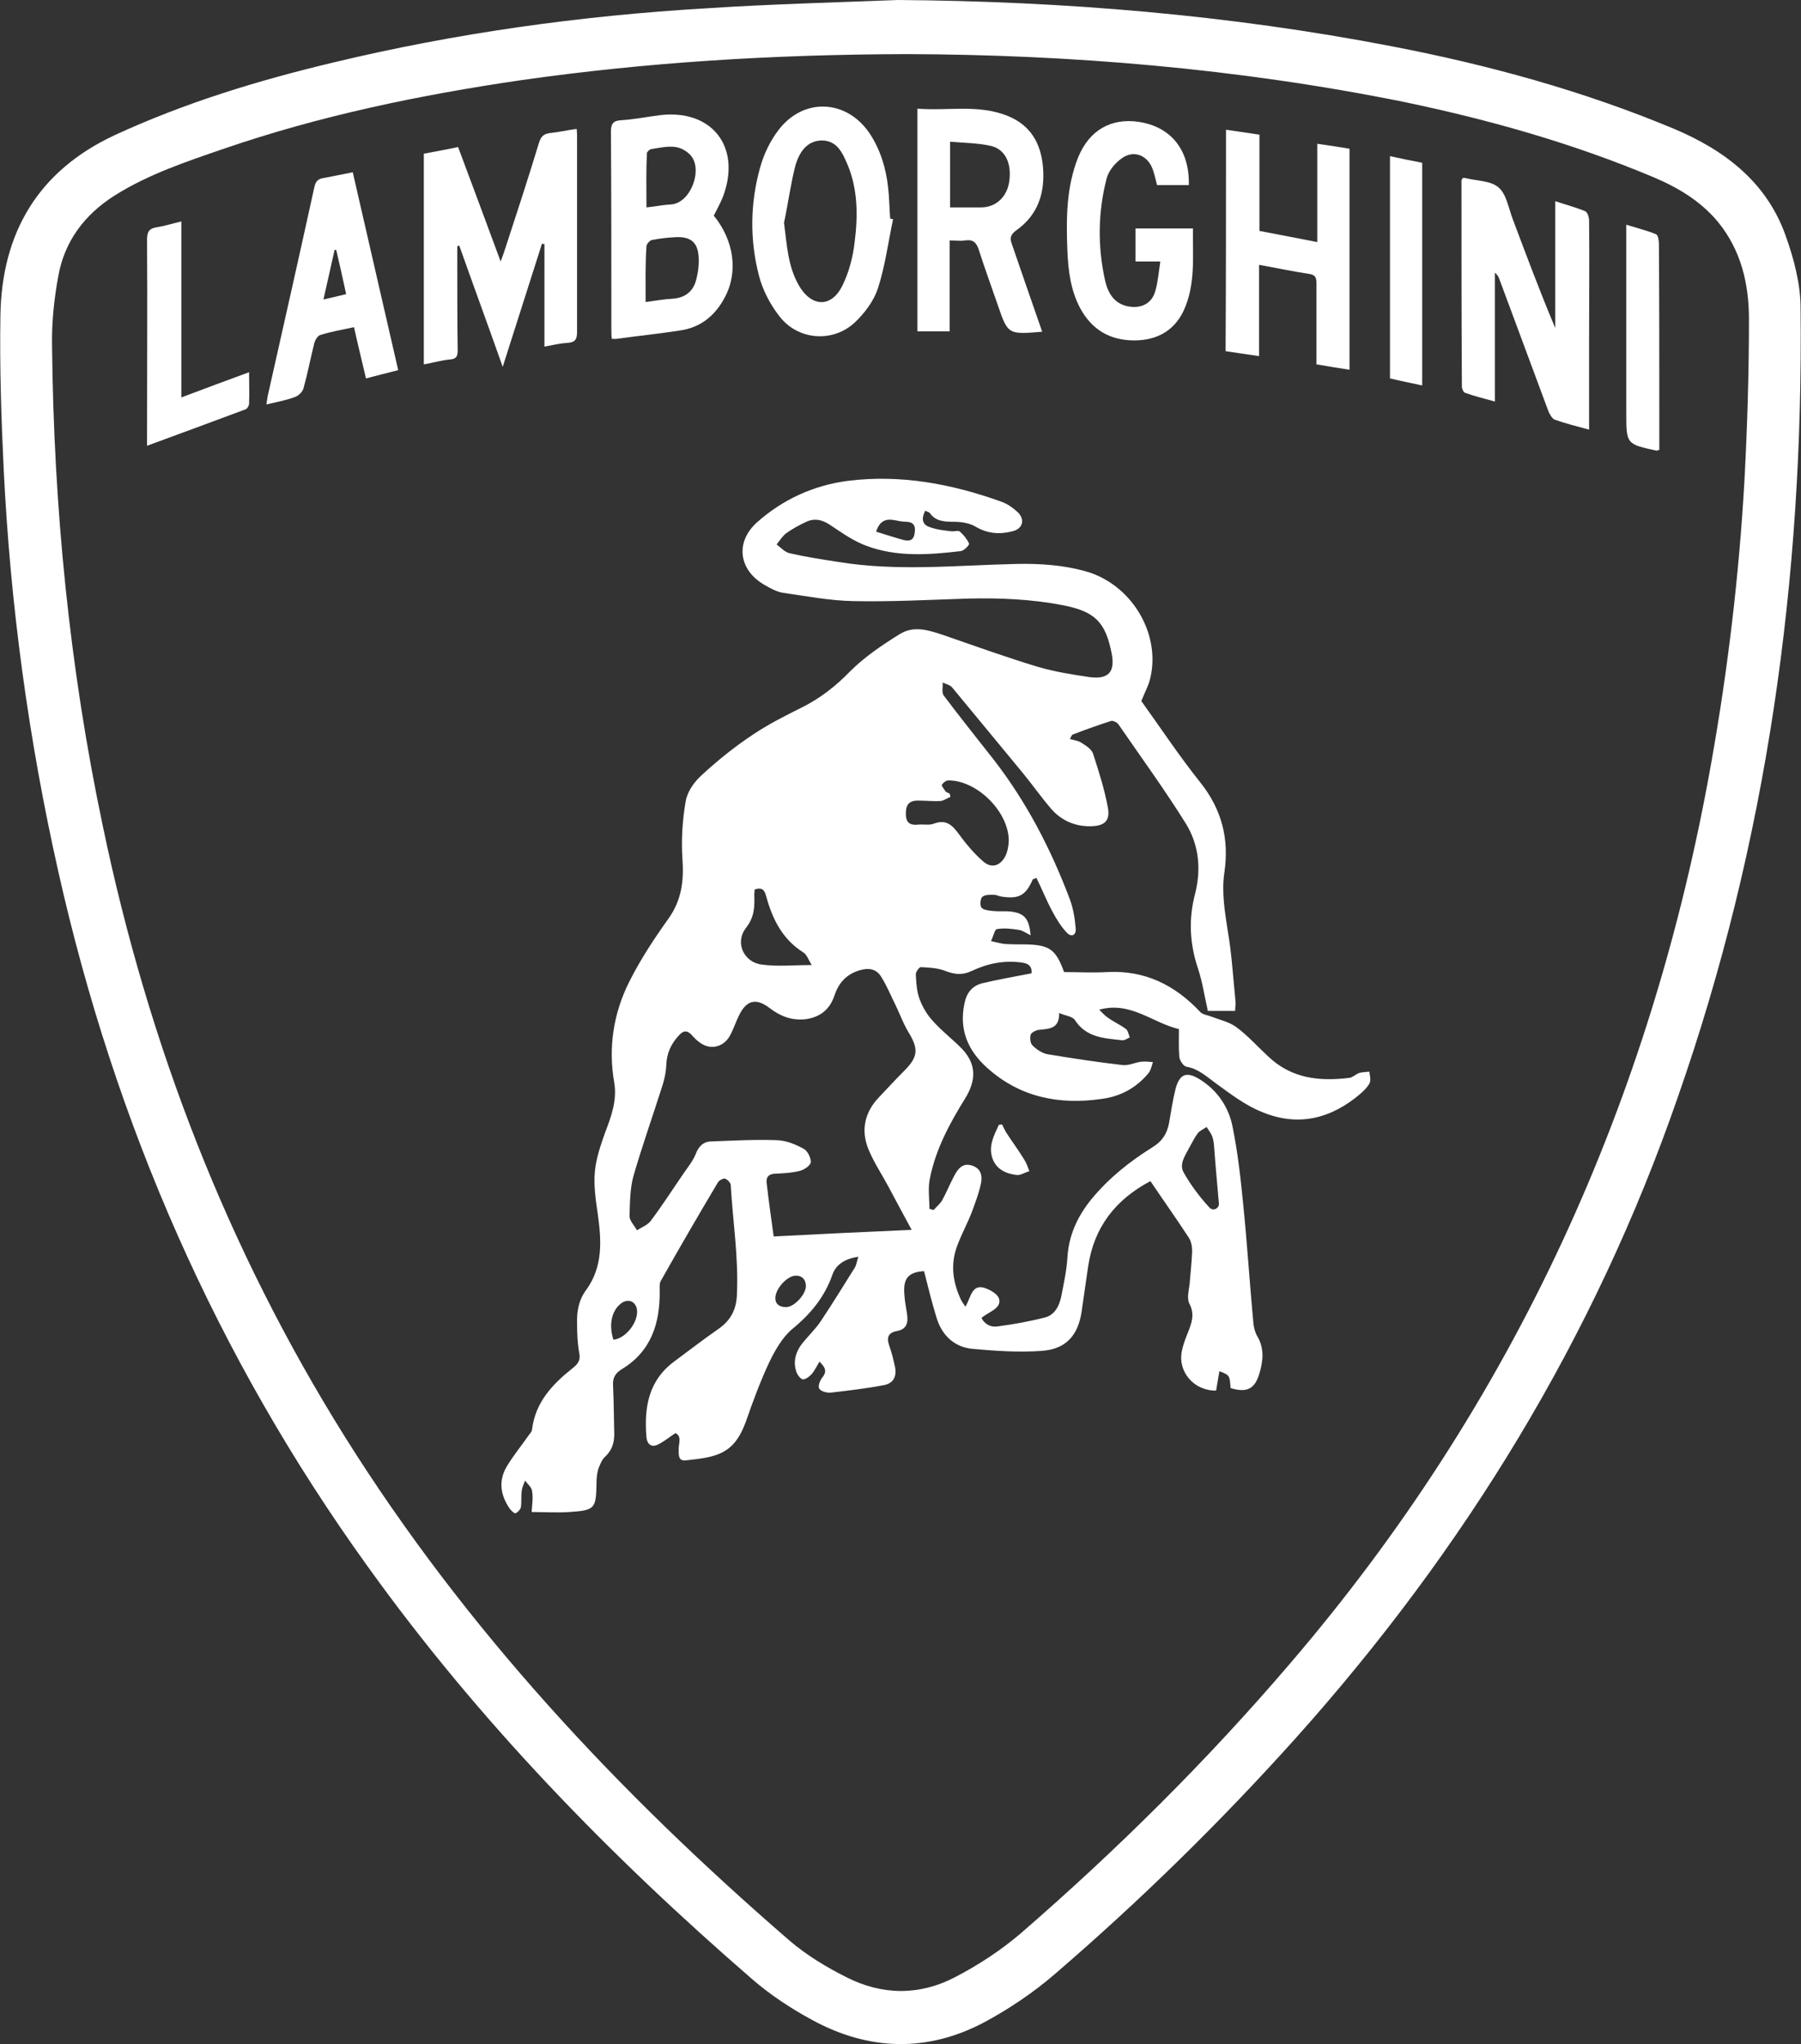 <svg xmlns="http://www.w3.org/2000/svg" xmlns:xlink="http://www.w3.org/1999/xlink" id="Layer_1" x="0px" y="0px" viewBox="0 0 436 494.8" style="enable-background:new 0 0 436 494.8;" xml:space="preserve"><rect x="0" y="0" width="436" height="494.8" fill="#333333" stroke="none"/><style type="text/css">	.st0{display:none;}	.st1{display:inline;}	.st2{fill:#FFFFFF;}</style><g id="Background" class="st0">	<rect x="577.2" y="20.4" class="st1" width="500" height="500"></rect></g><g id="Porsche" class="st0">	<g class="st1">		<g>			<path class="st2" d="M824.4,430.1c0.1-0.1,0.2-0.1,0.3-0.2c0-14.3,0-28.6,0-43c-21.3,0-42.6,0-63.9,0    C780.5,403.6,801.3,418.6,824.4,430.1z"></path>		</g>		<g>			<path class="st2" d="M857.3,224.3c0.4-0.7,0.5-1.4,0-2.1c-0.7-1-1.8-0.4-2.7-0.5c0,1.2,0,2.2,0,3.4    C855.6,225.1,856.7,225.4,857.3,224.3z"></path>		</g>		<g>			<path class="st2" d="M866.4,309.4c3.9-7.1,5.3-14.9,5.3-22.9c0-23.8,0-47.7,0-71.5c0-0.3,0-0.6,0-0.9c-29.5,0-58.9,0-88.3,0    c0,0.3,0,0.6,0,0.9c0,23.7,0,47.3,0,71c0,4.4,0.4,8.8,1.5,13c3,11.7,9.5,20.8,20.1,26.6c11.5,6.3,23.7,7.5,36.3,3.8    C852.4,326.2,860.9,319.6,866.4,309.4z M860.7,219.8c2.6,0,5.2,0,8,0c0,0.6,0,1.3,0,2.1c-0.9,0-1.8,0-2.7,0c0,3.6,0,7.1,0,10.7    c-0.9,0-1.6,0-2.5,0c0-3.6,0-7.1,0-10.7c-1,0-1.8,0-2.7,0C860.7,221.2,860.7,220.6,860.7,219.8z M852.2,220c1.9,0,3.7-0.1,5.6,0    c1.2,0.1,2,1.2,2.1,2.5c0,1.3,0.1,2.6-1.3,3.4c1.8,2,0.8,4.4,1.5,6.7c-0.7,0-1.5,0.1-2.1,0c-0.2,0-0.5-0.4-0.5-0.7    c-0.1-0.8-0.1-1.7-0.2-2.6c-0.1-2-0.5-2.3-2.7-2.1c0,1.8,0,3.5,0,5.3c-0.9,0-1.6,0-2.4,0C852.2,228.4,852.2,224.2,852.2,220z     M844.5,219.8c1,0,2,0,3,0c1.1,4.2,2.1,8.4,3.3,12.7c-0.8,0-1.5,0-2.2,0c-0.2,0-0.3-0.2-0.5-0.4c0-0.1,0-0.2-0.1-0.2    c-0.6-2.3-0.7-2.3-3.1-2c-0.2,0-0.5,0.3-0.5,0.5c-0.2,0.7-0.4,1.4-0.6,2.2c-0.8,0-1.7,0-2.6,0    C842.2,228.3,843.3,224.1,844.5,219.8z M832,223c0.4-2.9,2.5-4.2,5.2-3.6c1.8,0.4,2.9,2.2,2.6,4.1c-0.3,0-0.7,0-1.1,0    s-0.7,0-1.1,0c-0.1-0.5-0.2-1-0.3-1.4c-0.2-0.6-0.6-0.9-1.3-0.9c-0.6,0-1.1,0.3-1.3,0.9c-0.1,0.3-0.3,0.7-0.3,1.1    c0,1.9,0,3.8,0.1,5.7c0,0.3,0.1,0.6,0.2,0.8c0.3,0.7,0.8,1.2,1.6,1.1c0.8-0.1,1.2-0.7,1.3-1.5c0.1-0.5,0-1,0-1.6    c-0.5,0-0.9-0.1-1.3-0.1c-0.1-0.1-0.1-0.1-0.1-0.2c-0.1-1.7-0.1-1.7,1.5-1.7c0.7,0,1.5,0,2.3,0c0,2.3,0,4.6,0,6.9    c-0.6,0-1.1,0-1.7,0c-0.1-0.2-0.1-0.5-0.2-0.8c-0.9,0.8-1.8,1.1-2.9,0.9c-1.2-0.2-2-0.8-2.6-1.9c-0.2-0.5-0.5-0.9-0.5-1.4    C832,227.3,831.7,225.1,832,223z M823.5,219.8c2.7,0,5.3,0,8.1,0c0,0.6,0,1.1,0,1.6c0,0.2-0.3,0.5-0.5,0.5c-0.7,0.1-1.5,0-2.3,0    c0,3.6,0,7.1,0,10.6c-0.8,0-1.6,0-2.5,0c0-3.5,0-7,0-10.6c-1,0-1.9,0-2.8,0C823.5,221.2,823.5,220.5,823.5,219.8z M814.3,219.8    c2.7,0,5.3,0,8,0c0,0.7,0,1.3,0,2c-0.9,0-1.8,0-2.8,0c0,3.6,0,7.1,0,10.7c-0.8,0-1.6,0-2.5,0c0-3.5,0-7.1,0-10.7    c-1,0-1.9,0-2.8,0C814.3,221.2,814.3,220.5,814.3,219.8z M819.3,236.2c-0.3,0.9-0.5,1.7-0.8,2.4c-0.4,1-1.7,1.3-2.9,0.8    C815.8,238.6,817.6,237,819.3,236.2z M805.1,219.9c0.8,0,1.5,0,2.4,0c0,3,0,6,0,8.9c0,1.1,0.6,1.7,1.5,1.6c0.9,0,1.5-0.6,1.5-1.6    c0-2.2,0-4.3,0-6.5c0-0.8,0-1.6,0-2.5c0.8,0,1.5,0,2.4,0c0,1.1,0,2.1,0,3.1c0,2,0,4,0,6c-0.1,2.7-2.3,4.3-4.9,3.7    c-1.6-0.4-2.8-1.7-2.9-3.4C805.1,226.1,805.1,223,805.1,219.9z M796.1,219.8c2.6,0,5.3,0,8,0c0,0.7,0,1.3,0,2.1    c-0.9,0-1.8,0-2.8,0c0,3.6,0,7.1,0,10.7c-0.8,0-1.6,0-2.4,0c0-3.5,0-7,0-10.6c-0.9,0-1.8,0-2.8,0    C796.1,221.2,796.1,220.5,796.1,219.8z M787.5,228.6c0.8,0,1.5,0,2.2,0c0,0.3,0.1,0.6,0.1,0.8c0.2,0.7,0.6,1.2,1.4,1.3    c0.8,0.1,1.3-0.2,1.7-0.9c0.3-0.7,0.2-1.4-0.3-2c-0.4-0.3-0.8-0.6-1.3-0.8c-0.4-0.2-0.9-0.4-1.4-0.6c-1.9-0.9-2.7-2.6-2.1-4.6    c0.6-1.8,2.5-2.8,4.5-2.4c2.1,0.4,3.2,1.9,2.9,3.8c-0.6,0-1.2,0-1.9,0c0-0.2-0.1-0.4-0.1-0.6c-0.2-0.7-0.6-1.2-1.3-1.3    c-0.8-0.1-1.4,0.2-1.7,0.9c-0.3,0.7-0.1,1.3,0.4,1.8c0.5,0.4,1.1,0.6,1.6,0.9c0.7,0.4,1.6,0.6,2.2,1.1c1.3,1.1,1.5,3.4,0.5,4.9    c-0.9,1.5-3.2,2.2-5.1,1.6C788.1,232,787.2,230.6,787.5,228.6z M838.7,320.4c0.4-1.3,0.7-2.7,1.2-4c0.2-0.5,0.5-0.9,0.9-1.3    c0.2-0.3,0.5-0.5,0.8-0.7c3.2-2.3,5.7-5.2,7.7-8.5c1-1.7,0.6-3.6-1.1-4.6c-0.2-0.1-0.5-0.3-0.7-0.3c-1.9-0.5-3.4-1.6-4.8-2.8    c-1-0.8-1.5-0.7-1.7,0.6c-0.2,1-0.1,2,0,3c0.1,1.8,0.1,2-1.5,2.7c-1.6,0.7-3.2,1.4-4.7,2.1c-1.4,0.6-2.5,1.5-3.4,2.8    c-0.7,1-1.7,1.5-3,1.5c-0.4,0-0.9,0-1.3,0.1c-1,0.2-1.4,0.8-1.2,1.8c0.2,0.9-0.1,1.6-1,2c-0.7,0.3-1.5,0.6-2.3,0.8    c-0.8,0.2-1.3-0.1-1.1-1c0.3-1.6,0.8-3.2,2-4.3c0.7-0.6,1.4-1.3,2.2-1.9c0.8-0.5,1.6-0.9,2.4-1.1c2.5-0.5,4.5-1.7,6.3-3.4    c2.2-2.1,2.4-5.3,0.4-7.5c-0.5-0.6-1-1.2-1.4-1.8c-0.9-1.2-1.6-2.5-0.4-4.2c-0.6,0-0.9-0.1-1.3-0.1c-4.2,0.1-8.2-0.3-12.2-1.8    c-1.1-0.4-2-1.1-3-1.8c-1.1-0.7-1.3-0.7-2.3,0c-0.7,0.4-1.6,0.6-2.4,0.6c-3.1,0-6.2-0.7-9.2-1.6c-1.4-0.4-2.6,0.1-2.6,1.9    c0,1.2-0.1,2.5-0.1,3.7c0,0.3,0.2,0.7,0.4,0.9c1.2,0.8,1.3,2.1,1.3,3.3c0,0.6-0.1,1.1,0,1.7c0.1,1,0.6,1.4,1.6,1.2    c1.1-0.2,1.8,0.2,1.7,1.4c-0.1,1-0.5,2-0.8,2.9c-0.1,0.2-0.6,0.4-0.8,0.3c-1.4-0.5-2.5-1.4-3.1-2.9c-0.2-0.7-0.7-1.4-1.3-1.8    c-1.1-0.8-1.5-1.9-1.6-3.1c0-0.6,0-1.3,0-1.9c0.3-2.5,0.1-4.9-0.7-7.3c-0.2-0.8-0.3-1.7-0.2-2.5c0.1-1,0.8-1.4,1.7-1.5    c2.9-0.2,5.8-0.7,8.8-1.7c-0.7-0.6-1.3-1.2-1.9-1.7c-0.1-0.1-0.4-0.1-0.6-0.1c-1.3,0.4-1.9,0.3-2.5-1c-0.7-1.3-1.2-2.7-1.8-4.1    c-0.5-1.3-1.3-2.2-2.8-2.5c-0.5-0.1-1.1,0-1.4,0.2c-0.7,0.5-1.5,1.1-2,1.8c-0.4,0.5-0.7,1.4-0.6,2c0.2,1.2-0.2,2.1-1.1,2.9    c-0.2,0.2-0.4,0.4-0.6,0.6c-0.9,1-1.1,2-0.5,3.2c0.6,1.2,0.4,1.7-0.7,2.4c-0.6,0.4-1.4,0.7-2.1,1c-0.7,0.3-1.1,0.1-1.3-0.6    c-0.2-1.2-0.4-2.5,0.5-3.6c0.8-1,1.2-2.2,1.2-3.5c0.1-1.2,0.4-2.3,1.1-3.3c1.8-2.5,3.6-5.1,5.5-7.6c1-1.3,1.7-1.4,3-0.3    c0.8,0.6,1.4,1.3,2.2,1.9c0.9,0.6,1.8,1.1,2.7,1.5c1.1,0.5,1.7,0.1,2-1c0.3-1.2,0.4-2.5,0.7-3.8c0.2-0.9,0.5-1.8,1-2.5    c1.4-1.8,3-3.4,4.4-5.2c0.9-1.1,1.6-2.3,2.2-3.5c0.5-1,0.2-1.4-1-1.5c-1.7-0.1-3,0.3-4,1.8c-0.4,0.6-0.9,1-1.7,1    c-0.7,0-1-0.5-0.8-1.1c0-0.1,0.1-0.2,0.1-0.3c0.1-0.4,0.2-0.8,0.3-1.2c-0.4,0.1-0.8,0.1-1.2,0.1c-0.3,0.1-0.6,0.2-0.9,0.2    c-0.6,0.1-1-0.1-1.1-0.7c-0.1-0.6,0-1.1,0.7-1.3c0.7-0.1,1-0.6,1.1-1.2c0-0.3,0.2-0.6,0.4-0.8c1.2-1.1,2.5-2.2,3.8-3.3    c0.5-0.4,0.9-0.5,1.6-0.4c0.7,0.1,1.4,0.2,2.1,0.2c0.4,0,0.8-0.2,1.1-0.4c0-0.1,0-0.2,0-0.3c-0.7-0.5-1.4-0.9-2.1-1.4    c-0.7-0.5-0.9-0.9-0.2-1.5c0.5-0.4,1.2-0.7,1.8-0.9c0.5-0.1,1.1,0,1.6,0c1.5,0.1,2.8-0.3,4.2-1.3c0,0.4,0,0.7-0.1,1    c-0.5,1.1,0.1,1.8,0.9,2.4c3.1,2.3,5,5.4,5.5,9.1c0.4,2.6,0.4,5.3,0.6,7.9c0,0.2,0,0.4,0.2,0.6c0.1-0.5,0.3-1,0.4-1.5    c0.6-3.3,0.7-6.6-0.2-9.8c-0.9-3.1-2.9-5.5-5-7.7c-0.3-0.4-0.7-0.6-0.5-1.2c0.3-0.8,0.5-1.8,1.5-2.2c0.5-0.2,1,0.2,0.9,0.8    c-0.2,0.8,0.2,1.2,0.9,1.3c0.6,0.1,1.2,0.1,1.9,0c1.2-0.2,2.4-0.5,3.7-0.7c0.3,0,0.6,0.2,0.9,0.3c-0.2,0.2-0.5,0.5-0.7,0.6    c-0.3,0.1-0.6,0.1-0.9,0.2c-0.5,0.2-1,0.6-0.8,1.3c0.2,0.6,0.7,0.6,1.2,0.5c1.2-0.2,2.5-0.5,3.8-0.7c0.7-0.1,1.5-0.1,2.2-0.1    c0.2,0,0.4,0.2,0.6,0.3c-0.1,0.2-0.2,0.6-0.4,0.7c-0.8,0.2-1.5,0.4-2.3,0.6c-0.5,0.1-1.1,0.2-1.6,0.4c-0.3,0.1-0.4,0.6-0.5,0.8    c0.3,0.1,0.5,0.4,0.8,0.4c1,0.1,1.1,0.2,0.6,1.1c-0.3,0.6-0.1,1.2,0.7,1.2c1,0.1,2,0,3-0.1c0.5-0.1,0.9-0.3,1.4-0.4    c0.3,0,0.7,0.2,1,0.4c-0.2,0.4-0.3,0.9-0.6,1.1c-0.5,0.3-1.1,0.4-1.7,0.6c-0.5,0.2-1,0.4-1.5,0.6c-0.5,0.2-0.8,0.7-0.6,1.3    c0.1,0.6,0.4,1,1.1,1.1c0.9,0.1,1.9,0.2,2.8,0.3c0.4,0,0.8,0.1,1.1,0.2c0.3,0.2,0.6,0.5,0.7,0.8c0,0.2-0.4,0.6-0.7,0.7    c-0.7,0.2-1.5,0.3-2.2,0.4c-0.4,0.1-0.9,0.3-1.3,0.5c0,0.1,0,0.2,0,0.3c0.3,0.1,0.6,0.2,1,0.3c0.6,0.1,1.1,0.1,1.7,0.3    c0.3,0.1,0.4,0.5,0.7,0.8c-0.3,0.2-0.6,0.5-0.9,0.5c-1.2,0.2-2.4,0.2-3.5,0.4c-0.2,0-0.3,0.1-0.5,0.2c-0.2,0.1-0.3,0.3-0.4,0.5    c0.2,0.1,0.3,0.2,0.5,0.3c1,0.4,1.1,0.4,0.5,1.3c-0.3,0.6-0.2,1,0.4,1.1c0.6,0.1,1.2,0.1,1.8,0.1c0.3,0,0.6-0.1,0.8,0    c0.3,0.2,0.5,0.5,0.8,0.8c-0.2,0.2-0.5,0.5-0.7,0.5c-1,0.1-1.9,0-2.9,0.1c-0.3,0-0.6,0.2-0.8,0.3c0.1,0.3,0.2,0.5,0.4,0.8    c0.2,0.2,0.4,0.3,0.6,0.5c0.2,0.2,0.4,0.5,0.4,0.6c-0.1,0.2-0.4,0.6-0.7,0.6c-0.6,0.1-1.3,0-2-0.1c-1.1-0.1-1.5,0.1-1.7,1.2    c-0.1,0.9-0.6,1.4-1.5,1.4c-0.6,0.1-1.2,0.2-1.5,0.9c-0.2,0.8,0.1,1.3,0.6,1.8c0.2,0.2,0.5,0.4,0.7,0.6c4,2.1,7.9,4.2,12.7,3.7    c3.3-0.4,6.4,0.5,9,2.6c1,0.7,2,0.9,3.2,0.8c1.5-0.2,2.2-1.5,1.4-2.9c-0.3-0.5-0.8-1-1.3-1.5c-0.3-0.3-0.7-0.6-1.1-0.8    c-1.5-1-2.3-2.3-2.3-4.2c0.1-1.8-0.4-3.6-1.2-5.3c-0.2-0.5-0.2-1.2-0.2-1.8c0.1-0.8,0.7-1,1.3-0.5c0.5,0.4,0.9,0.4,1.3,0    c0.6-0.6,1.1-1.1,1.5-1.8c2.2-3.7,2.2-3.7,6.6-4.1c0.8-0.1,1.6-0.2,2.5-0.4c0.1,0,0.2-0.1,0.4-0.2c-0.7-1.2-0.9-2.5-0.2-3.8    c0.3-0.5,0.9-0.9,1.5-1.1c0.6-0.2,1,0.3,0.7,0.9c-0.1,0.3-0.4,0.5-0.4,0.7c-0.1,0.5-0.2,1.1-0.2,1.6c0.1,0.7,0.4,1.3,0.6,2    c0.1,0.7-0.2,1.3-1,1.5c-1.2,0.3-2.5,0.6-3.7,1c-1.3,0.4-2.4,1.2-2.8,2.5c-0.1,0.3,0,0.8,0,1.1c0.4-0.1,0.9,0,1.2-0.2    c0.8-0.5,1.4-1.2,2.1-1.7c0.5-0.3,1.2-0.5,1.8-0.6c0.3,0,0.6,0.3,0.9,0.5c-0.2,0.3-0.3,0.6-0.6,0.9c-0.5,0.5-1.2,0.9-1.7,1.4    c-0.2,0.2-0.2,0.6-0.4,1c1.9-0.2,3-1.8,5-1.8c-0.4,0.8-0.8,1.4-1.1,2c-0.2,0.3-0.2,0.7-0.2,1.1c0.3,0,0.7,0,1.1,0    c0.4,0,0.7,0.1,1.1,0.1c-0.1,0.4-0.1,0.8-0.3,1.2c-0.1,0.2-0.2,0.4-0.4,0.5c-1.1,0.9-2,1.9-2.3,3.3c-0.1,0.3-0.5,0.6-0.8,0.8    c-0.4,0.4-0.8,0.7-1.2,1.1c-0.1,0.2-0.1,0.5-0.1,0.8c0.3,0,0.6,0.1,0.8,0c0.5-0.3,1-0.6,1.5-0.9c0.5-0.3,1-0.5,1.6-0.6    c0.5-0.2,0.8,0.1,0.7,0.6c-0.2,0.9-0.5,1.7-0.8,2.6c0.5,0.2,1.1,0.3,1.6,0.5c-0.1,0.9-0.1,1.7-0.2,2.6c0,0.3-0.4,0.6-0.6,0.7    c-0.5,0.3-1.2,0.4-1.7,0.7c-0.3,0.1-0.5,0.5-0.6,0.8c0,0.2,0.4,0.5,0.7,0.6c0.5,0.2,1.2,0.4,1.2,1.1c0,0.6-0.3,1.3-0.7,1.6    c-1.1,1-2.5,1.1-3.9,0.9c-1.8-0.3-3.5-0.7-5-1.7c-0.3-0.2-0.9-0.2-1.1-0.1c-0.2,0.2-0.2,0.7-0.2,1c0,0.1,0.1,0.2,0.1,0.3    c1.3,2.8,0.7,5.3-0.9,7.8c-0.8,1.4-1.7,2.7-2.4,4.1c-0.8,1.4-0.7,2.9,0,4.3c0.7,1.3,1.5,2.7,2.4,3.9c0.9,1.3,0.9,1.8-0.3,2.9    c-1.2,1.1-2.5,2.3-3.7,3.5c-1.1,1.2-1.7,2.6-2.1,4.2c-0.1,0.5-0.5,1-0.9,1.3c-0.7,0.5-1.6,0.8-2.4,1.1c-0.4,0.2-0.9,0.3-1.4,0.4    c-1.5,0.6-1.6,0.6-1.1,2.2c0.3,1.1,0.1,1.7-0.9,2.1c-0.9,0.5-2,0.7-3,1C838.8,321.3,838.6,321,838.7,320.4z"></path>		</g>		<g>			<path class="st2" d="M846,222.8c0,0-0.1,0-0.1,0c-0.3,1.6-0.7,3.1-1,4.8c0.8,0,1.4,0,2.2,0C846.7,225.9,846.3,224.3,846,222.8z"></path>		</g>		<g>			<path class="st2" d="M765.3,121.1c-2.1,0.2-4.2,0.4-6.3,0.7c-3.1,0.5-6.2,1-9.3,1.6c-1.4,0.2-1.9,0.8-1.8,2.2    c0.1,2.3,0.4,4.6,0.6,6.9c0.1,1.1,0.7,1.5,1.8,1.4c5.2-0.7,10.4-1.4,15.6-2.2c1.1-0.2,1.5-0.6,1.6-1.8c0.1-1.1,0.1-2.1,0.2-3    c-0.1-1.5-0.2-2.9-0.4-4.2C767.1,121.2,766.8,120.9,765.3,121.1z"></path>		</g>		<g>			<path class="st2" d="M877.4,279.6c20.8,0,41.5,0,62.3,0c0.9-11.5,1.8-22.9,2.8-34.4c-21.7,0-43.3,0-65,0    C877.4,256.8,877.4,268.2,877.4,279.6z"></path>		</g>		<g>			<path class="st2" d="M877.3,286.3c-0.3,3.3-0.4,6.6-0.9,9.9c-2,12-7.5,22.1-16.8,30c-1.5,1.3-2.2,2.6-2.3,4.5    c0,0.2-0.1,0.5-0.1,0.8c-0.2,1.7-0.4,3.4-0.5,5.3c1.4-0.5,2.6-1.1,3.9-1.4c1.2-0.3,1.9-1,2.4-2.2c1.6-3.8,3.8-7.2,6.8-10    c2.9-2.7,6.1-4.9,10-5.8c1.2-0.3,2.5-0.3,3.8,0.2c-0.4,0.2-0.6,0.3-0.8,0.5c-4.3,2.7-7.8,6.1-10.3,10.5c-0.6,1-0.9,2.1-1.3,3.3    c2.8-0.5,5.4-1,8-1.3c1.2-0.1,1.8-0.7,2.3-1.6c2.2-3.6,5.2-6.5,9.3-8.1c1.5-0.6,3-0.9,4.8-0.6c-3.5,2.5-6.2,5.5-7.7,9.4    c0.2,0.1,0.3,0.2,0.3,0.2c1.8,0.1,3.6,0.2,5.5,0.3c0.2,0,0.5-0.2,0.8-0.3c1.3-0.6,2.5-1.4,3.8-1.9c3.1-1.3,6.3-1.6,9.5-0.5    c0.5,0.1,0.9,0.4,1.3,0.6c-3.1,0.3-5.9,1-8.2,3.3c4.7,2.4,6.7,3.9,9.1,6.6c2.6,3,3.5,6.4,3.2,10.3c0,0.5-0.3,1-0.5,1.8    c-2.8-7.2-8.1-10.7-15-12.4c-4.7-1.1-9.5-1.4-14.2-0.5c-5.6,1-11.1,2.3-16.5,3.7c-5.6,1.5-11,3.7-16,6.9    c-0.5,0.3-0.7,0.6-0.7,1.2c-0.1,2.5-1.6,3.6-4,3.2c-0.6-0.1-1.3-0.1-1.8,0.1c-1.2,0.4-2.4,0.3-3.5-0.2c-1.6-0.7-2.5-2.6-1.8-4.2    c0.6-1.4,0.9-2.8,1.1-4.3c0.2-2.2,2.6-3.5,4.6-2.6c1.2,0.5,2.1,0.5,3.2-0.1c0.4-0.2,0.8-0.4,1.1-0.6c0.2-0.1,0.4-0.3,0.5-0.5    c0.5-2.5,1-5.1,1.5-7.8c-0.5,0.2-0.8,0.3-1,0.5c-5.8,2.6-11.8,4.2-18.1,4.6c-0.8,0-1,0.3-1,1.1c0,30.6,0,61.2,0.1,91.8    c0,0.3,0,0.6,0,1.1c0.4-0.2,0.7-0.3,1-0.5c3.2-1.7,6.4-3.4,9.6-5.2c16-9.2,31-19.6,45.4-31.1c10.5-8.3,20-17.5,28.5-28    c8-9.9,14.3-20.7,18.1-32.8c2.8-8.8,3.8-17.9,4.3-27.1c0.4-6,0.9-12.1,1.3-18.1c0.1-0.8,0.1-1.6,0.1-2.5c-20.7,0-41.2,0-61.8,0    C877.3,285.8,877.3,286.1,877.3,286.3z M878.7,394.6c-3.1-2-6.4-3.6-10.1-4.2c-2.9-0.5-5.9,0.1-8.7,0.8c-5,1.3-9.8,3.4-14.3,5.9    c-0.5,0.3-0.5,0.6-0.6,1.1c-0.2,1.5-1.1,2.6-2.5,2.7c-0.5,0-1-0.2-1.4-0.4c-0.5-0.1-0.9-0.3-1.4-0.3c-0.7-0.1-1.5,0.1-1.8-0.7    c-0.4-1-0.7-2,0.1-2.9c0.6-0.6,0.9-1.3,1.1-2.1c0.4-1.3,1.6-1.9,2.9-1.5c1,0.3,1.3,0.1,1.5-1c0.4-3.3,1.2-6.5,3.5-9    c1.3-1.4,2.7-2.5,4.5-2.8c0.2,0,0.4,0,0.7,0c-2.6,3.2-4.6,6.5-4.4,10.8c1.3-0.6,2.4-1,3-2.5c1.1-2.9,3-5.3,5.5-7.2    c1.5-1.1,3.2-1.9,5.3-1.7c-0.2,0.2-0.4,0.3-0.6,0.5c-2.1,1.5-3.9,3.4-4.8,5.9c-0.2,0.6-0.2,1.3-0.4,2.2c1.3-0.3,2.3-0.6,3.3-0.9    c0.2-0.1,0.4-0.4,0.6-0.6c1.4-1.6,2.6-3.3,4.1-4.8c1.5-1.5,3.5-2,5.6-1.5c-1,0.8-2.1,1.5-3,2.4c-0.9,0.9-1.8,1.9-2,3.4    c1.7-0.2,3.2,0.4,4.7-0.8c1.2-1,2.7-1.5,4.2-1.6c0.4,0,0.8,0,1.2,0.1c-1.2,1-2.6,1.6-3.4,3.1c2.7,1.6,5.5,3,7.3,5.7    c0.4,0.7,0.7,1.4,0.9,2.2C879.1,394.8,878.9,394.7,878.7,394.6z M897.9,372.8c-0.2,0-0.3,0-0.3,0c-4-4.3-9.1-6.2-14.8-7.1    c-10.4-1.7-20.2,0.7-29.6,5.1c-1.7,0.8-3.2,1.8-4.9,2.6c-0.5,0.2-0.8,0.5-0.6,1.1c0.1,0.3,0,0.7-0.1,1c-0.4,2-2,2.9-3.9,2    c-0.9-0.4-1.6-0.5-2.5-0.2c-1.1,0.3-2.1,0.2-2.8-0.9c-0.7-1.1-0.7-2.5,0-3.5c0.6-0.8,1.1-1.5,1.3-2.7c0.3-1.7,2.5-2.7,4-1.8    c0.8,0.5,1.6,0.6,2.3,0c0.3-0.3,0.7-0.6,0.8-1c1.2-3.6,2.4-7.1,4.5-10.3c2.2-3.2,4.9-5.6,8.9-6.2c0.2,0,0.4,0,0.6-0.1    c0.1,0,0.2,0,0.3,0c-4.3,3.8-7.1,8.2-8,14.1c1.9-0.9,3.7-1.6,5.5-2.4c0.2-0.1,0.4-0.4,0.6-0.7c1.3-2,2.4-4.1,3.8-6    c3-4,7.1-6.2,12.1-6.3c0.8,0,1.6,0.1,2.4,0.2c-5.3,2.3-9.5,5.6-12.3,11c1.2-0.2,2.2-0.4,3.1-0.5c0.6-0.1,1.2-0.3,1.8-0.3    c1.7,0.1,2.8-0.7,3.8-2c1-1.3,2.3-2.5,3.6-3.6c2.2-1.9,4.8-2.9,7.7-2.6c0.3,0,0.7,0.1,1.1,0.2c-3.4,1.9-6.4,3.9-8.3,7.5    c1.7,0.2,3.2,0.4,4.8,0.4c0.4,0,0.9-0.4,1.3-0.6c2-1.2,4.1-2.1,6.4-2.4c1.7-0.1,3.2,0.1,4.5,1.3c-1.3,0.3-2.5,0.4-3.7,0.8    c-1.2,0.4-2.3,1-3.1,2.2c1,0.6,2.1,1.1,3,1.8c1.8,1.1,3.5,2.4,4.8,4.1c1,1.3,1.6,2.8,1.7,4.4    C897.9,371.9,897.9,372.4,897.9,372.8z"></path>		</g>		<g>			<path class="st2" d="M831.1,208.7c0.5,0,0.8,0,1.2,0c12.2,0,24.4,0,36.6,0c25,0,50,0,75-0.1c0.1,0,0.3,0,0.4,0    c0.5,0.1,0.7-0.1,0.8-0.7c0.2-2.9,0.4-5.9,0.7-8.9c0.6-7.4,1.1-14.8,1.7-22.1c0.1-0.9,0.1-1.7,0.2-2.6c-38.9,0-77.7,0-116.5,0    C831.1,185.8,831.1,197.2,831.1,208.7z"></path>		</g>		<g>			<path class="st2" d="M730.3,126.1c-2.2,0.5-4.4,1.1-6.6,1.6c-3.1,0.8-6.3,1.5-9.5,2.3c0.1,1.2,0.3,2.3,0.4,3.5    c3.7-0.9,7.2-1.8,10.8-2.7c1.9-0.5,3.8-0.9,5.7-1.4c1.1-0.3,1.6-1.3,1.3-2.4C732.1,126.1,731.5,125.9,730.3,126.1z"></path>		</g>		<g>			<path class="st2" d="M800.1,117.2c-4.4,0.3-8.9,0.7-13.3,1c-1,0.1-2,0.2-3.1,0.3c0.1,1.1,0.1,2.1,0.2,3.1c0.2,0,0.3,0,0.4,0    c5.4-0.3,10.8-0.7,16.2-1c1-0.1,1.7-0.9,1.6-1.9C801.9,117.6,801.2,117.1,800.1,117.2z"></path>		</g>		<g>			<path class="st2" d="M859,106.9c-9.2-0.6-18.4-1-27.6-1.2c-16.8-0.3-33.7,0.3-50.4,1.9c-8.1,0.8-16.3,1.7-24.4,2.8    c-7.8,1.1-15.6,2.3-23.3,3.9c-9.8,2-19.4,4.3-29.1,6.5c-0.6,0.1-0.8,0.4-0.7,1c0.2,2.3,0.4,4.7,0.6,7c0.5,6.6,1.1,13.2,1.7,19.8    c0.2,2,0.3,4,0.5,6.1c0.3-0.1,0.6-0.1,0.8-0.2c15.5-3.8,31.1-6.9,46.9-9.2c11-1.6,22.1-2.9,33.3-3.7c9.6-0.6,19.2-1.1,28.8-1.3    c12.7-0.3,25.4,0,38.1,0.9c6.9,0.5,13.9,1,20.8,1.8c9.7,1.2,19.3,2.6,29,4.2c11.9,1.9,23.5,4.7,35.1,7.9c3.1,0.9,6.3,1.8,9.5,2.7    c0-0.2,0.1-0.3,0.1-0.4c0.4-4.1,0.7-8.2,1.1-12.2c0.6-7,1.3-14,1.9-21c0-0.4-0.1-0.6-0.5-0.7c-0.9-0.2-1.8-0.5-2.7-0.8    c-19-5.6-38.3-9.7-58-12.5C879.9,108.8,869.5,107.6,859,106.9z M737.3,130.8c-0.8,1.9-2.2,3-4.1,3.4c-5.6,1.4-11.2,2.8-16.8,4.2    c-0.9,0.2-1,0.6-0.9,1.4c0.3,2.6,0.5,5.2,0.8,7.9c-1.9,0.5-3.8,1-5.8,1.5c-0.2-2.7-0.5-5.3-0.7-7.9c-0.4-5-0.9-9.9-1.3-14.9    c-0.1-0.7,0.1-0.9,0.8-1.1c7.3-1.7,14.6-3.4,21.9-5.2c2.7-0.6,4.8,0.4,6,2.9C738.3,125.7,738.4,128.2,737.3,130.8z M773.5,133.4    c-0.2,1.9-1.6,3.4-3.8,3.8c-4,0.8-7.9,1.4-11.9,2c-3.3,0.5-6.6,0.8-9.9,1.1c-2.4,0.2-4.4-1.2-4.7-3.6c-0.5-3.7-1-7.4-1.4-11.1    c0.1,0,0.2,0,0.4,0c0-1.4-0.1-2.7,0-4.1c0.1-1.9,1.6-3.7,3.5-4.1c7.2-1.6,14.4-2.7,21.7-3.4c1-0.1,2.2,0.1,3.2,0.5    c1.2,0.4,2,1.4,2.2,2.6C773.7,122.6,774,128,773.5,133.4z M809.9,134.5c-1.9,0-3.7,0-5.8,0c0-1.1,0-2.2,0-3.4c0-1,0-1.9,0-2.9    c-0.1-1.4-1-2.3-2.4-2.2c-4.7,0.3-9.4,0.7-14.1,1c-1.1,0.1-2.2,0.2-3.4,0.2c0.1,2.9,0.2,5.8,0.3,8.7c-1.9,0.2-3.8,0.4-5.7,0.6    c-0.4-7.7-0.8-15.3-1.2-23c0.9-0.1,1.8-0.2,2.7-0.2c7.3-0.5,14.5-1.1,21.8-1.6c1.2-0.1,2.4-0.2,3.5,0c2.2,0.4,3.7,2.1,3.8,4.3    c0.1,1.2,0.1,2.3,0,3.5c-0.1,1.3-0.5,2.6-1.6,3.5c1.4,1.1,1.9,2.7,2,4.4c0.1,2,0.1,4,0.1,6.1C809.9,133.7,809.9,134,809.9,134.5z     M845.7,130.5c-0.3,2.2-1.6,3.3-3.8,3.7c-0.6,0.1-1.2,0.2-1.9,0.2c-8.4,0-16.9,0-25.3,0c-0.2,0-0.4,0-0.7,0c0-1.9,0-3.8,0-5.9    c0.3,0,0.7,0,1,0c7.1,0,14.3,0,21.4,0c0.3,0,0.6,0,0.9,0c0.8-0.1,1.2-0.6,1.2-1.3c0-0.7-0.4-1.2-1.1-1.3    c-0.3-0.1-0.6-0.1-0.9-0.1c-5.5,0-10.9,0-16.4,0c-0.6,0-1.2,0-1.9-0.1c-2.5-0.2-4.2-1.8-4.7-4.2c-0.4-1.9-0.3-3.9,0.1-5.8    c0.4-2.1,2-3.6,4.2-3.9c0.6-0.1,1.2-0.1,1.8-0.1c8.3,0,16.7,0,25,0.1c0.3,0,0.5,0,0.9,0c0,1.9,0,3.7,0,5.7c-0.3,0-0.7,0-1,0    c-7.8,0-15.7,0-23.5,0c-1.1,0-1.6,0.5-1.5,1.6c0.1,0.8,0.5,1.1,1.4,1.1c4,0,7.9,0,11.9,0c2.3,0,4.7,0,7,0c3.6,0,5.6,1.6,5.9,5.2    C846,127,845.9,128.8,845.7,130.5z M880.6,120.7c-2.2-0.2-4.4-0.5-6.5-0.7c-4.8-0.5-9.6-1-14.4-1.4c-0.5-0.1-1,0-1.5,0.1    c-0.8,0.2-1.3,0.7-1.4,1.6c-0.1,2.3-0.2,4.7-0.3,7c0,1.1,0.7,1.9,1.9,2c7.1,0.7,14.3,1.4,21.4,2.1c0.1,0,0.3,0,0.5,0.1    c-0.1,2-0.2,3.9-0.4,6c-1.7-0.1-3.3-0.2-5-0.3c-6.5-0.6-12.9-1.2-19.4-1.9c-1.1-0.1-2.2-0.5-3.1-1c-1.2-0.7-1.8-1.9-1.8-3.3    c-0.2-5,0-9.9,0.8-14.8c0.4-2.2,2.3-3.8,4.8-3.7c2.6,0,5.2,0.1,7.8,0.4c5.4,0.5,10.9,1.2,16.3,1.8c0.2,0,0.4,0.1,0.6,0.2    C880.8,116.7,880.7,118.6,880.6,120.7z M921.4,121.3c8.2,2,16.4,4,24.6,6c-0.2,1.8-0.4,3.6-0.5,5.5c-6.1-1.5-12.2-2.9-18.3-4.4    c-0.1,1.4-0.2,2.6-0.4,4c6.1,1.5,12.1,3,18.2,4.4c-0.1,1.6-0.3,3.1-0.5,4.7c-6-1.4-12-2.9-18.1-4.3c-0.1,1.2-0.3,2.3-0.3,3.4    c0,0.2,0.5,0.5,0.8,0.6c4.8,1.2,9.6,2.4,14.5,3.7c0.9,0.2,1.9,0.5,2.9,0.7c-0.2,1.7-0.3,3.4-0.5,5.3c-8.2-1.9-16.3-3.9-24.5-5.8    C920,137.1,920.7,129.2,921.4,121.3z M910.3,128c0.2-3,0.4-5.9,0.6-9c2.1,0.4,4.2,0.8,6.4,1.2c-0.6,7.8-1.3,15.5-1.9,23.4    c-2.1-0.4-4.1-0.8-6.2-1.1c0.2-3,0.5-5.9,0.7-8.9c-6.2-1-12.4-2.1-18.7-3.1c-0.2,3-0.5,5.8-0.7,8.8c-2-0.3-4-0.6-6.1-0.9    c0.5-7.8,1-15.5,1.4-23.4c2.1,0.3,4.1,0.6,6.2,0.9c-0.2,3-0.4,5.9-0.6,9C897.7,126,904,127,910.3,128z"></path>		</g>		<g>			<path class="st2" d="M865.9,95.8c-10.7-0.8-21.4-1.3-32.1-1.5c-17.9-0.4-35.8,0.3-53.7,1.9c-8.1,0.8-16.2,1.6-24.3,2.7    c-7.9,1-15.8,2.3-23.7,3.7c-13.8,2.4-27.4,5.4-41,8.9c-0.6,0.2-0.8,0.4-0.8,1c0.2,2.5,0.4,5,0.5,7.5c0.4,6,0.8,12,1.3,18    c0.4,6.1,0.9,12.3,1.3,18.4c0.4,6,0.8,12,1.3,18c0.5,6.9,1,13.8,1.5,20.7c0.4,6,0.8,12,1.3,18.1c0.5,7,1,14,1.5,21    c0.4,6,0.8,11.9,1.3,17.9c0.4,6.2,0.9,12.3,1.3,18.5c0.4,6,0.8,11.9,1.3,17.9c0.5,7,1,13.9,1.5,20.9c0.3,3.7,0.5,7.5,1,11.1    c1.1,8.5,3.8,16.5,7.3,24.2c8.9,19.8,22,36.6,38.5,50.6c15,12.7,30.9,24.1,47.6,34.4c9.4,5.8,19,11.1,29.3,15.1    c0.4,0.1,0.9,0.1,1.2,0c3.3-1.7,6.5-3.4,9.7-5.1c20.1-11,39-23.7,57-37.9c10.7-8.4,20.4-17.8,28.7-28.5c8.2-10.6,15-22,19.7-34.6    c2.5-6.6,4.3-13.3,4.9-20.3c0.4-3.9,0.6-7.9,0.9-11.8c0.4-6.2,0.9-12.3,1.3-18.5c0.4-6,0.8-12.1,1.3-18.1c0.5-7,1-14,1.5-21    c0.4-6.1,0.8-12.1,1.3-18.1c0.4-6.2,0.9-12.3,1.3-18.5c0.4-6.1,0.8-12.1,1.3-18.1c0.4-6.1,0.9-12.3,1.3-18.4    c0.4-6.1,0.8-12.2,1.3-18.2c0.4-6.2,0.9-12.4,1.3-18.7c0.4-5.3,0.8-10.6,1.1-15.9c0.2-2.7,0.4-5.4,0.6-8.2    c-0.3-0.1-0.5-0.2-0.8-0.3c-13.6-4.3-27.4-7.8-41.4-10.7C903.1,99.8,884.6,97.2,865.9,95.8z M957.7,119.7    c-0.2,2.7-0.4,5.3-0.6,7.9c-0.4,5.1-0.8,10.2-1.1,15.3c-0.5,6.8-1,13.6-1.5,20.4c-0.4,5.8-0.8,11.6-1.3,17.4    c-0.5,6.8-1,13.5-1.5,20.3c-0.4,5.8-0.8,11.6-1.3,17.5c-0.5,6.7-1,13.5-1.5,20.2c-0.4,5.8-0.8,11.6-1.3,17.5    c-0.5,6.7-1,13.5-1.5,20.2c-0.4,5.8-0.8,11.6-1.3,17.5c-0.6,8-1,16-2,23.9c-1.2,10.9-4.7,21.1-9.6,30.9    c-6.2,12.2-14.5,22.8-23.8,32.6c-6.9,7.3-14.7,13.5-22.6,19.6c-15.6,12.1-32,23.2-49.5,32.5c-2.7,1.4-5.4,2.8-8.2,4.1    c-0.4,0.2-1,0.2-1.4,0.1c-7-2.3-13.6-5.5-20-9.2c-13.2-7.5-25.5-16.2-37.5-25.5c-8.3-6.4-16.5-13-24-20.3    c-10.2-9.9-19-20.9-25.4-33.7c-4.9-9.6-8.2-19.8-9.5-30.6c-0.6-5.3-1-10.7-1.4-16.1c-0.5-6.7-1-13.5-1.5-20.2    c-0.4-5.8-0.8-11.6-1.3-17.5c-0.5-6.8-1-13.5-1.5-20.3c-0.4-5.8-0.8-11.6-1.3-17.5c-0.5-6.8-1-13.5-1.5-20.3    c-0.4-5.8-0.8-11.6-1.3-17.4c-0.5-6.8-1-13.6-1.5-20.4c-0.4-5.8-0.8-11.6-1.2-17.4c-0.5-6.8-1-13.6-1.5-20.4    c-0.3-4.2-0.6-8.5-0.9-12.7c0-0.3,0-0.7,0-1.1c3-0.8,6-1.5,9-2.3c12-2.9,24.1-5.5,36.3-7.4c9.1-1.4,18.3-2.7,27.5-3.8    c10.6-1.4,21.4-2.1,32.1-2.7c12.6-0.6,25.2-0.8,37.7-0.4c6.8,0.2,13.6,0.5,20.4,0.9c7.2,0.5,14.3,1.2,21.5,2    c11.5,1.2,23,3.1,34.3,5.3c13.9,2.8,27.7,6.2,41.2,10.5C957.3,119.5,957.5,119.6,957.7,119.7z"></path>		</g>		<g>			<path class="st2" d="M824.4,350.2c0-4.5,0-8.8,0-13.1c-1.7-0.1-3.2-0.2-4.7-0.4c-7.2-1-13.8-3.6-19.9-7.4    c-5.4-3.4-10.1-7.5-13.4-13c-0.3-0.5-0.7-0.5-1.1-0.5c-22,0-44,0-66,0c-0.3,0-0.6,0-0.9,0c0,0.2,0,0.3,0,0.4    c0.1,1.5,0.2,3,0.4,4.4c1.4,10.4,4.9,20.1,10.5,29c0.3,0.5,0.6,0.7,1.2,0.7c31.1,0,62.1,0,93.2,0    C823.9,350.2,824.2,350.2,824.4,350.2z"></path>		</g>		<g>			<path class="st2" d="M778.2,251.3c0-2.3,0-4.5,0-6.9c-1.6,1.6-3.1,3.1-4.1,5C775.6,250,776.9,250.7,778.2,251.3z"></path>		</g>		<g>			<path class="st2" d="M778.3,279.1c0-7,0-13.9,0-20.9c0-1.8,0-1.8-1.7-2.3c0,0-0.1,0-0.1,0c-5.1-1.4-10.3-1.6-15.6-0.7    c-4.5,0.7-8.5,2.7-12.2,5c-3.2,2-6,4.5-9,6.8c-0.8,0.6-1.2,1.4-1.2,2.4c0,0.3,0,0.7,0,1c-0.2,1.9-2.5,3.7-4.4,3    c-1-0.4-2.2-0.3-3.3-0.2c-1.1,0.1-1.9-0.2-2.6-1c-0.9-1.1-1-2.3-0.6-3.6c0.3-1,0.6-2,0.7-3c0.2-2.2,2.3-4.1,4.9-3    c0.3,0.1,0.9,0,1.2-0.1c1-0.4,1.1-1.3,1-2.3c-0.3-5.2,1.1-10,3.8-14.5c1.3-2.2,3.1-4,5.4-5c0.6-0.3,1.4-0.4,2.3-0.6    c-3.5,5.5-5.4,11.3-5.8,17.6c1.8-1.1,3.5-2.1,5.1-3.1c0.2-0.1,0.4-0.5,0.5-0.9c0.7-2.9,1.6-5.8,3-8.4c1.6-2.9,3.9-5,7.1-6.1    c0.5-0.2,1.1-0.2,1.9-0.4c-3.8,5.2-6.2,10.5-5.7,12.4c1.2-0.3,2.5-0.7,3.7-1c0.5-0.1,0.7-0.3,0.9-0.8c0.5-1.1,1-2.3,1.6-3.4    c1.5-2.9,3.7-5.1,6.7-6.6c0.8-0.4,1.7-0.6,2.8-0.9c-1.1,1.8-2.2,3.4-3.1,5c-0.9,1.6-1.7,3.4-1.8,5.4c1-0.1,1.9-0.2,2.8-0.1    c1.2,0.1,2.1-0.3,2.8-1.3c2-2.5,4.4-4.4,7.2-5.9c0.5-0.3,1.1-0.6,1.7-0.8c0-6.4,0-12.9,0-19.2c0-0.6-0.4-0.8-0.8-0.8    c-2.5-0.1-5-0.4-7.4-0.1c-4.7,0.5-9.3,2-13.8,3.5c-5.5,1.8-10.8,3.9-15.8,6.8c-0.9,0.5-1.5,1.1-1.4,2.3c0,0.5-0.1,1-0.2,1.5    c-0.6,3-3.2,4.3-5.9,2.8c-0.1-0.1-0.2-0.1-0.3-0.2c-0.8-0.5-1.5-0.7-2.4-0.3c-0.4,0.2-0.9,0.3-1.3,0.3c-1.6,0-3-0.3-3.9-1.8    s-0.8-3.5,0.3-4.6c1-1.1,1.7-2.2,2-3.7c0-0.1,0.1-0.2,0.1-0.3c0.8-1.9,2.5-2.8,4.5-2.4c0.7,0.2,1.5,0.4,2.2,0.7    c1,0.4,1.5,0.2,1.8-0.9c0.2-1.1,0.5-2.3,0.7-3.4c0.9-5.8,3.4-10.9,7-15.5c2.2-2.8,5.2-4.6,8.7-5.6c0.8-0.2,1.6-0.2,2.4-0.3    c-0.5,0.8-1.1,1.3-1.6,1.9c-1.2,1.2-2.5,2.4-3.5,3.8c-3,4.1-4.9,8.7-6,13.7c-0.1,0.6,0,1.3,0,2c2.1-0.8,3.9-1.6,5.8-2.1    c1.4-0.4,2.1-1.1,2.4-2.4c0.9-3.4,2.5-6.6,4.7-9.3c2.7-3.4,6.1-6,10.4-7.2c0.6-0.2,1.3-0.2,1.9-0.3c-4.6,4.5-8.3,9.3-9.3,15.9    c1.8-0.4,3.4-0.9,5-1c1.4-0.1,2-0.9,2.6-1.9c1.2-1.9,2.5-3.8,3.9-5.6c1.7-2.2,3.9-3.8,6.7-4.5c1-0.3,2-0.4,3-0.2    c-1.5,1.7-3.1,3.2-4.4,5c-1.3,1.8-2.3,3.7-2.7,5.9c1.7,0,3.2,0,4.8,0c0-1.6,0-3.1,0-4.6c15.6,0,31.2,0,46.8,0    c0-21.5,0-42.8,0-64.2c-40.3-0.1-79.9,4.4-118.8,15.3c2.9,40.2,5.8,80.3,8.7,120.4c21.1,0,42.1,0,63.2,0    C778.3,279.8,778.3,279.5,778.3,279.1z M721.5,196.3c0.3-0.6,0.8-1.1,1.1-1.7c0.4-0.8,0.7-1.6,1.1-2.5c0.3-0.7,0.5-1.5,0.9-2.1    c1.5-2.2,3.9-2.6,6.5-1c0.8,0.5,1.4,0.5,2-0.1c0.2-0.2,0.4-0.5,0.5-0.8c0.6-3,1.1-6.1,1.9-9.1c1.3-4.5,2.7-9.1,5.7-12.8    c2.4-3,5.2-5.6,8.9-7.1c1.3-0.5,2.6-0.8,4.3-0.8c-0.4,0.4-0.7,0.7-1,0.9c-3.1,2.8-5.9,5.9-7.7,9.8c-1.5,3.2-2.2,6.6-2.9,10.1    c-0.3,1.4-0.5,2.9-0.8,4.3c0,0.2,0,0.4,0,0.6c2.7-1.1,5.3-2.2,8-3.2c1.2-0.4,1.7-1,2-2.2c1.2-4.3,2.6-8.4,5.3-12.1    c3-4.2,7-7.2,12-8.5c0.6-0.2,1.3-0.2,2-0.2c-2.8,2.6-5.3,5.4-7.2,8.7c-1.8,3.3-3.3,6.8-3.9,10.7c0.6-0.2,1.2-0.4,1.7-0.5    c1.8-0.5,3.6-1,5.4-1.5c0.5-0.1,0.8-0.4,1.1-0.9c1.4-3,2.9-6,5.1-8.6c2.2-2.7,5-4.6,8.5-5.4c0.8-0.2,1.7-0.2,2.6-0.1    c-1.8,2-4,3.6-5.3,6c-1.3,2.4-1.9,5-2.6,7.6c1.3,0.1,2.4,0.1,3.6,0.2c0.9,0.1,1.9,0.1,2.8,0.2c0.5,0.1,0.8,0,1.2-0.4    c2.3-2.8,5.1-5,8.6-6.2c2.1-0.8,4.5-0.9,5.9-0.5c-1.4,1.1-2.9,2.1-4.1,3.3c-1.2,1.2-2.3,2.6-3.3,4.1c-0.7,1.1-0.5,1.4,0.6,2.2    c3.6,2.6,6.9,5.6,9.1,9.5c0.8,1.3,1.3,2.7,1.4,4.3c-1.4-1.1-2.8-2.3-4.2-3.4c-5.6-4.4-12.1-5.6-19-5.6c-6.2,0-12,1.6-17.8,3.5    c-8.2,2.7-15.8,6.7-23.2,11.1c-0.3,0.2-0.5,0.5-0.6,0.9c-0.4,1.1-0.6,2.2-1.1,3.2c-1.3,2.9-4,4.1-7,2.9c-1.5-0.6-3-0.9-4.7-1    C721.6,202.2,719.9,199,721.5,196.3z"></path>		</g>	</g></g><g id="Ford" class="st0">	<g id="_x31_18hSs.tif" class="st1">		<g>			<path class="st2" d="M827.2,195c10.8,0.4,21.6,0.6,32.4,1.2c15,0.8,30,2.5,44.9,4.8c18.5,2.9,36.7,6.9,54.5,12.7    c12.5,4.1,24.6,8.9,36,15.4c7.6,4.3,14.7,9.1,20.8,15.4c4.7,4.8,8.6,10.1,10.8,16.5c2.8,8.3,2,16.2-2,23.9    c-3.5,6.8-8.7,12.3-14.6,17.1c-9.2,7.5-19.7,13-30.5,17.8c-14.9,6.5-30.4,11.1-46.2,14.8c-13,3-26.2,5.4-39.4,7.1    c-12.5,1.6-25.1,2.8-37.7,3.5c-13.5,0.7-26.9,1-40.4,0.6c-8.2-0.2-16.5-0.5-24.7-1.1c-10.5-0.8-21-1.9-31.4-3.2    c-13.7-1.6-27.3-4.2-40.8-7.5c-17.4-4.2-34.5-9.5-50.6-17.4c-9.9-4.8-19.3-10.4-27.5-17.9c-4.7-4.3-8.7-9.1-11.4-15    c-4.8-10.3-3.9-20.2,1.8-29.9c3.7-6.3,8.9-11.4,14.6-15.9c8.6-6.8,18.2-11.9,28.2-16.3c15.4-6.8,31.5-11.6,47.9-15.4    c12.6-2.9,25.4-5.2,38.2-6.8c9.5-1.2,19.1-2.1,28.7-2.8c7.8-0.6,15.7-0.9,23.6-1.2c5-0.2,10,0,15,0    C827.2,195.3,827.2,195.2,827.2,195z M824.1,339.3c15.8,0,28.6-0.3,41.4-1.4c9.5-0.8,19-1.7,28.4-2.9c12.8-1.6,25.4-3.9,38-6.8    c15.3-3.6,30.2-8,44.6-14.3c9.6-4.2,18.8-9.1,27-15.7c5-4,9.3-8.5,12.5-14.1c3.4-6,4.6-12.5,3.1-19.3c-1.2-5.1-3.8-9.6-7.1-13.6    c-4.7-5.7-10.4-10.1-16.6-14.1c-9.9-6.3-20.5-11-31.4-14.9c-22.2-8-45.2-12.8-68.6-15.9c-10.2-1.3-20.5-2.2-30.7-3.1    c-10.9-0.9-21.8-1.2-32.6-1.3c-12.9-0.1-25.7,0.1-38.6,1.1c-10.2,0.8-20.4,1.7-30.6,2.9c-10,1.1-19.9,2.8-29.8,4.8    c-16.6,3.3-32.9,7.6-48.6,13.8c-10.6,4.2-20.8,9.1-30,15.8c-5.5,4-10.5,8.5-14.4,14.2c-7,10.4-7.1,21.4-0.3,31.8    c2.7,4,6,7.5,9.7,10.6c7.1,6,15.1,10.7,23.4,14.7c11.5,5.5,23.5,9.6,35.8,13.1c16,4.5,32.3,7.6,48.8,9.9    c11.1,1.5,22.2,2.7,33.3,3.5C802.8,338.9,815,339.3,824.1,339.3z"></path>			<path class="st2" d="M922,277.6c0.3-0.4,0.6-0.7,0.9-1c6.4-9.8,12.8-19.6,19.2-29.4c0.3-0.5,1-0.9,1.5-0.9c3.8-0.1,7.5,0,11.3,0    c0.2,0,0.3,0.1,0.8,0.2c-0.3,0.6-0.4,1.1-0.7,1.6c-3.7,5.7-7.4,11.4-11.1,17.2c-7.5,11.9-15.1,23.8-22.6,35.7    c-0.8,1.2-1.4,2.6-1.8,4c-0.7,2.1,0.6,3.6,2.8,3.7c1.8,0,3.4-0.5,4.7-1.6c2.8-2.1,5.6-4.2,8.1-6.6c3.3-3.1,6.3-6.4,9.3-9.6    c2.2,0.5,3.1,2,4.4,3.2c-0.2,0.4-0.3,0.7-0.6,1c-5.4,6.5-11,12.6-17.9,17.5c-3.4,2.4-7.1,4.4-11.3,5c-1.2,0.2-2.6,0.2-3.8,0    c-3.7-0.5-6.2-3.1-6.9-6.8c-0.1-0.6-0.2-1.2-0.4-2.1c-0.6,0.4-1,0.6-1.3,0.9c-3.2,2.9-6.6,5.4-10.8,6.6c-4.9,1.5-9.4,1-13.4-2.5    c-2.7-2.4-4-5.5-4.3-9c-0.2-2.1,0-4.3,0-6.4c0-0.4,0-0.8,0-1.5c-0.8,0.4-1.3,0.7-1.8,1c-3.2,2-6.7,3.5-10.5,3.7    c-5.5,0.2-9.5-3.2-10.4-8.6c-0.1-0.8-0.3-1.7-0.5-2.9c-0.5,0.6-0.7,0.9-1,1.3c-4.9,7.6-9.9,15.3-14.7,23    c-0.8,1.2-1.6,1.8-3.1,1.7c-2.9-0.1-5.8,0-8.7,0c-0.5,0-1-0.2-1.7-0.3c0.5-0.9,0.8-1.6,1.1-2.2c3.9-6.3,7.9-12.5,11.8-18.8    c2.3-3.8,4.6-7.7,6.8-11.6c0.5-0.9,0.9-2,1.2-3c0.6-2.3-1-3.8-3.2-3c-1.7,0.6-3.4,1.6-4.9,2.7c-4.6,3.4-8.2,7.6-11.7,12.1    c-2.8,3.6-5.5,7.3-8.3,11c-3.5,4.5-7.4,8.5-12.5,11.2c-4.9,2.6-10.1,3.7-15.6,2.2c-5.4-1.5-8.9-5-10.8-10.2    c-0.2-0.5-0.5-1-0.8-1.8c-2.8,2.9-5.4,5.6-8.8,7.4c-1.5-1.1-2.4-2.5-3.2-4c-0.3-0.7,0.1-1.2,0.6-1.7c1.4-1.3,2.8-2.6,4.3-3.9    c2.6-2.4,4.4-5.3,5.7-8.6c1.5-4,3.5-7.7,6.1-11.2c5.2-7.2,12.3-11.7,21-13.5c1.1-0.2,2.2-0.3,3.3-0.3c1.3,0,2.3,0.6,2.7,1.9    c0.3,1.1,0.7,2.1,1.1,3.3c-0.7,0.3-1.2,0.6-1.7,0.8c-5.5,2.3-10.6,5.3-14.4,10c-2.7,3.4-4.6,7.1-5,11.4c-0.1,1.3-0.1,2.7,0.2,3.9    c1,4.7,5,7.1,9.8,6c3.4-0.8,6.2-2.7,8.5-5.3c5.2-5.7,7.2-12.5,6.7-20.1c-0.1-2-0.6-4.1-1-6.1c-0.2-1.2-0.1-2.2,1-2.9    c1.2-0.8,2.5-1.6,3.8-2.2c1.3-0.6,2.5-0.1,3.4,1.3c1.7,2.7,2.5,5.8,2.7,9c0.1,0.8,0.2,1.6,0.3,2.4c0.1,0,0.2,0.1,0.4,0.1    c0.5-0.5,1-1.1,1.6-1.6c2.9-3,5.8-6.1,8.9-9c2.8-2.5,6.1-4.3,9.8-4.9c1.1-0.2,2.3-0.2,3.4-0.1c3.4,0.4,5.6,2.7,6.1,6.3    c0.2,1.3,0.3,2.7,0.5,4.4c0.6-0.6,1-1,1.3-1.4c2.5-3.2,5.5-5.8,9.3-7.2c2.3-0.9,4.7-1.1,7-0.6c5.8,1.4,8.2,7.8,5,13.1    c-1.7,2.9-4.2,4.6-7.7,4.3c-3.4-0.3-5.7-3.1-5.4-6.5c0-0.5,0-0.9,0-1.4c-0.3,0.1-0.5,0-0.6,0.1c-2.9,2.9-4.7,6.3-3.9,10.6    c0.6,3.4,3.6,5.4,7,4.8c2.3-0.4,4.3-1.3,6.2-2.5c4.2-2.6,7.8-6,11.5-9.3c3-2.6,6-5.1,9.1-7.5c3.1-2.3,6.7-4,10.6-4.6    c2.9-0.5,5.9-0.4,8.7,0.7c3.4,1.4,5.9,3.6,6.6,7.4c0,0.1,0.1,0.2,0.1,0.2C921.7,277.3,921.7,277.3,922,277.6z M913.1,288    c0.1-0.5,0.2-1,0.5-1.6c0.7-1.6,1.3-3.3,1.3-5.1c0-2.3-1.2-3.9-3.5-4.5c-1.8-0.5-3.5,0-5,0.7c-2.6,1.2-4.7,3-6.6,5    c-3.8,4-7,8.5-8.4,13.9c-0.5,2-0.9,4.1-0.5,6.2c0.6,2.6,2.3,4,5,3.9c1.8,0,3.4-0.8,4.9-1.6c5.6-3.2,9.4-8.2,12.5-13.7    c0.4-0.7,0.7-1.5,1.1-2.2C914,288.7,913.6,288.4,913.1,288z"></path>			<path class="st2" d="M767.6,263.6c-2.2-0.1-4.2,0.2-6.1,0.8c-2.6,0.7-4.9,2-7.1,3.5c-0.6,0.4-1.3,0.7-2,0.8    c-1.8,0.2-3-1.4-2.2-3.1c0.3-0.8,1-1.5,1.6-1.9c3.6-2.5,7.7-4,12-4.9c3.1-0.6,6.2-1.2,9.6-1.8c0.7-0.9,1.5-2,2.4-3.1    c3-3.8,5.8-7.8,9-11.4c5.1-5.5,10.8-10.6,17.7-14c0.3-0.1,0.5-0.3,0.8-0.5c0.1-0.1,0.1-0.1,0.2-0.4c-0.5-0.2-0.9-0.4-1.4-0.5    c-6.1-1.1-12.1-2.3-18.2-3.1c-9.2-1.3-18.3-1.4-27.4,1.2c-4.9,1.4-9.4,3.6-13,7.3c-2.2,2.3-3.9,5-4.4,8.2    c-0.8,5.3,2.8,9.1,8.2,8.3c2.2-0.3,4.2-1.1,6.2-2.2c3.8-2.2,6.9-5,9.3-8.6c0-0.1,0.1-0.2,0.1-0.2c0.8-1.2,1.6-1.6,2.5-1.3    c1,0.3,1.4,1.1,1.4,2.6c0,0.5-0.1,1-0.3,1.5c-3.2,7.7-7.8,14.2-15.3,18.2c-4.5,2.4-9.3,3.4-14.3,2.2c-6.2-1.4-10.7-7.1-10.9-13.7    c-0.2-7.7,3-13.8,8.6-18.8c5.4-4.9,11.8-7.8,18.7-9.7c6-1.7,12.1-2.2,18.3-2.3c10.1-0.2,20.1,0.9,30.1,2.5    c9.8,1.6,19.5,3.2,29.3,4.6c11.3,1.6,22.6,2.2,34,1.7c7.5-0.4,14.8-1.4,22.1-3.1c2-0.4,3.3,0,3.7,1.4c0.3,0.9,0.2,2,0,2.9    c-0.3,1.7-1.4,3-2.6,4.1c-4.1,3.7-9,5.9-14.3,7.3c-6.3,1.7-12.8,1.8-19.2,1.3c-10.5-0.8-20.6-3.8-30.7-6.6    c-4.8-1.3-9.6-2.6-14.7-3.9c0.5,1.8-0.7,2.5-1.7,3.2c-5.6,4.2-11.1,8.5-15.8,13.8c-2.3,2.6-4.2,5.5-6.3,8.3    c-0.3,0.4-0.5,0.9-0.8,1.6c5.3-0.3,10.3-0.5,15.2-0.8c0.2-1.8,0.1-3.5,0.4-5c0.9-4,3.2-6.9,7.2-8.1c4.9-1.5,9,2.3,8.1,7.4    c-0.8,4-3.1,6.7-6.8,8.3c-0.5,0.2-1.1,0.5-1.9,0.8c1.1,1.6,2.8,2.3,4,3.4c0.4,0.9,0.2,1.6-0.6,2.2c-0.8,0.7-1.7,0.8-2.6,0.2    c-1.8-1.2-3.5-2.5-5.2-3.8c-0.4-0.3-0.6-0.6-1-1c-1.8,0.1-3.6,0.2-5.3,0.3c-4.5,0.4-9,0.9-13.5,1.3c-1.4,0.1-2.3,0.7-3.1,2    c-5.7,9.5-11.5,19-18.1,27.9c-4.4,5.9-9.2,11.5-15.1,16.1c-5.2,4.1-10.9,7-17.5,7.9c-4.9,0.7-9.7,0.7-14.4-1    c-8.8-3.2-13.9-9.5-14.8-18.9c-1.2-11.9,5.8-22.4,16.7-26.8c1.9-0.8,3.9-1.3,6-1c0.9,0.1,1.8,0.5,2.3,1.3c0.9,1.2,1,3.2-0.9,4.2    c-2.9,1.4-5.5,3.3-7.7,5.7c-2.5,2.7-4.2,5.8-4.4,9.5c-0.3,6,3.7,11,9.6,12c5.2,0.9,9.9-0.5,14.4-2.8c4.2-2.1,7.6-5.2,11-8.4    c7.8-7.5,14.4-16.1,20.6-24.9C767.4,264.1,767.5,263.9,767.6,263.6z M805.2,253.8c2.9-0.9,4.8-2.5,5.7-5.1    c0.1-0.3,0.1-0.7,0.1-1.1c0-1.2-0.8-1.9-1.9-1.7c-0.7,0.1-1.4,0.4-1.9,0.9c-1.7,1.5-2.5,3.4-2.3,5.7    C804.9,252.8,805.1,253.2,805.2,253.8z"></path>		</g>	</g></g><g id="Mercedes" class="st0">	<g id="scvLJM.tif" class="st1">		<g>			<path class="st2" d="M827.2,111.4c88.2,0.2,159,71.4,158.9,159.1c0,87.8-71.1,159-159.1,158.9c-87.9-0.1-159-71.4-158.9-159.1    C668.3,183.1,738.8,111.6,827.2,111.4z M956.8,347.1c-0.5-0.2-0.9-0.4-1.4-0.6c-42.3-17.2-84.7-34.4-127-51.5    c-0.8-0.3-1.5-0.3-2.4,0c-10.4,4.3-20.8,8.6-31.3,13c-31.6,13.1-63.2,26.2-94.9,39.3c-0.5,0.2-1.1,0.5-1.6,0.7    c22.2,38.8,67.7,71.4,123.6,73.2C883.5,423.1,933,388.6,956.8,347.1z M829.4,120.7c0,0.4,0.1,0.9,0.1,1.4    c0.9,6.8,1.9,13.5,2.9,20.3c1.2,8.1,2.3,16.3,3.5,24.4c1.1,7.5,2.1,15.1,3.2,22.6c1.2,8.2,2.3,16.4,3.5,24.6    c1,6.9,1.9,13.8,2.9,20.7c1.1,7.5,2.2,15.1,3.2,22.6c0.1,0.9,0.5,1.5,1.2,2.1c35.9,27.8,71.9,55.6,107.8,83.4    c0.4,0.3,0.7,0.5,1.1,0.8c26.1-47,26-107.6-6.9-156.5C918.1,136.9,865.1,120.4,829.4,120.7z M696.3,344.5    c0.4-0.3,0.8-0.6,1.2-0.9c20.1-16.3,40.3-32.5,60.4-48.8c15.3-12.4,30.7-24.8,46-37.2c0.7-0.6,1.1-1.2,1.2-2.1    c1-7,2.1-14,3.2-20.9c1.7-11.4,3.4-22.8,5.1-34.2c1.9-12.9,3.9-25.8,5.9-38.7c2-13.2,4-26.5,6-39.7c0.1-0.4,0.1-0.9,0.1-1.3    c-41.4-0.2-95.6,20.4-127.1,73C667.1,245.7,672.9,304.5,696.3,344.5z"></path>		</g>	</g></g><g id="Chevy" class="st0">	<g class="st1">		<path class="st2" d="M827.8,347.7c-22.7,0-45.4,0-68,0c-6.7,0-9.2-2.5-9.2-9.2c0-5.3,0-10.5,0-15.8c0-4.9-1.2-6.1-6.2-6.2   c-9.3,0-18.6,0-27.9,0c-30.6,0-61.3-0.2-91.9,0.1c-9,0.1-11.6-5.4-7.8-12.7c12.7-24,24.9-48.2,37.1-72.3c2.5-5,6.5-7.3,12-7.3   c25.9,0,51.8,0,77.7,0c5.7,0,6.8-1.1,6.8-6.9c0-5.2,0-10.4,0-15.5c0-6.2,2.5-8.7,8.6-8.7c45.8,0,91.6,0,137.4,0   c6.3,0,8.6,2.4,8.6,8.8c0,5.4,0,10.9,0,16.3c0,4.6,1.4,6,6.1,6c30.1,0,60.2,0,90.3,0c9.8,0,19.7,0,29.5,0c7.1,0,10,4.8,6.8,11.1   c-12.4,24.2-24.9,48.3-37.1,72.7c-3,6.1-7.4,8.7-14,8.6c-13.8-0.1-27.7,0-41.5,0c-11.2,0-22.3,0-33.5,0c-5.5,0-6.5,1.1-6.5,6.6   c0,5.3,0,10.5,0,15.8c0,6.2-2.5,8.6-8.6,8.6C873.7,347.7,850.8,347.7,827.8,347.7z M713.7,292.8c18.3,0,36.6,0,54.9,0   c4.7,0,5.9,1.2,5.9,5.8c0,6.5,0,13,0,19.5c0,4.2,1.5,5.7,5.6,5.7c31.9,0,63.8,0,95.6,0c4,0,5.5-1.5,5.5-5.5c0-6.4,0-12.9,0-19.3   c0-5.1,1.1-6.3,6.3-6.3c17.5,0,35,0,52.5,0c12.4,0,24.8,0,37.2,0c3,0,5-1,6.3-3.8c5.6-11.2,11.3-22.2,17-33.4   c2.4-4.7,0.7-7.4-4.6-7.4c-11.1,0-22.1,0-33.2,0c-25,0-50,0-75,0c-5.4,0-6.6-1.3-6.6-6.6c0-6.2,0-12.5,0-18.7   c0-4.3-1.5-5.9-5.8-5.9c-31.7,0-63.4,0-95.1,0c-4.5,0-5.9,1.5-6,5.9c0,6.2,0,12.5,0,18.7c0,5.4-1.2,6.6-6.6,6.6   c-15.1,0-30.2,0-45.3,0c-15.1,0-30.2,0.1-45.3-0.1c-3.8,0-6,1.2-7.4,4.7c-1,2.6-2.5,5.1-3.8,7.6c-4.4,8.5-8.7,17-13,25.5   c-1.8,3.5-0.2,6.2,3.6,6.7c1,0.1,2,0.1,2.9,0.1C677.6,292.8,695.7,292.8,713.7,292.8z"></path>	</g></g><g id="Tesla" class="st0">	<g class="st1">		<path class="st2" d="M837.5,124.5c0.5,0.1,1,0.2,1.5,0.2c11.1,0.8,22.2,1.4,33.2,2.5c16.2,1.6,32.2,4.8,48,8.6   c17.9,4.4,35.5,9.9,52.7,16.6c0.4,0.1,0.8,0.3,1.3,0.6c-0.1,0.5-0.2,0.9-0.4,1.3c-2.3,4.8-4.7,9.5-7,14.3   c-0.5,1.1-1.1,1.2-2.2,0.7c-10.6-4.6-21.4-8.6-32.4-12c-14.4-4.4-29-7.8-43.8-10.3c-11.8-1.9-23.6-3.3-35.5-4.1   c-5.8-0.4-11.5-0.6-17.3-0.7c-7.6-0.1-15.3-0.2-22.9,0.1c-13.8,0.5-27.5,1.7-41.1,3.7c-16.2,2.4-32.1,5.9-47.8,10.7   c-11.6,3.5-23,7.6-34.1,12.4c-1.3,0.6-1.8,0.4-2.4-0.8c-2-4.3-4.2-8.5-6.2-12.8c-0.4-0.8-0.6-1.6-1-2.6c1.4-0.6,2.8-1.1,4.1-1.6   c23.2-8.7,46.8-15.6,71.2-20.2c11.9-2.2,23.9-4,35.9-4.9c9.4-0.7,18.8-1.1,28.1-1.7c0.4,0,0.8-0.2,1.2-0.2   C826.3,124.5,831.9,124.5,837.5,124.5z"></path>		<path class="st2" d="M922,207.6c-0.3-1.6-0.5-2.9-0.9-4.3c-1.7-6.6-6.1-10.7-12.2-13.2c-5.2-2.1-10.6-3-16.2-3.3   c-6.2-0.4-12.4-0.4-18.5-0.6c-1.5-0.1-3-0.1-4.5-0.2c-0.9-0.1-1.3,0.3-1.5,1.2c-3.1,17.7-6.3,35.4-9.5,53.1   c-3.5,19.7-7,39.4-10.5,59c-3.9,21.8-7.7,43.6-11.6,65.4c-3.1,17.2-6.2,34.4-9.5,51.7c-0.2-0.8-0.3-1.5-0.5-2.3   c-4.6-25.3-9.2-50.6-13.7-75.9c-3.8-21.2-7.6-42.5-11.4-63.7c-3.1-17.5-6.2-35-9.3-52.5c-2-11.4-4.1-22.8-6.1-34.2   c-0.2-1.2-0.6-1.7-1.9-1.6c-7.8,0.2-15.5,0.3-23.3,0.6c-5.3,0.2-10.5,1.3-15.5,3.3c-7,2.9-11.6,7.9-12.8,15.6   c-0.1,0.6-0.2,1.1-0.4,1.9c-15.6-6.6-29.5-15.2-39.3-29.7c1.6-0.7,3-1.4,4.4-2c18.9-8,38.4-14.2,58.5-18.1   c10.8-2.1,21.7-3.6,32.8-4.4c2-0.1,4-0.3,6-0.6c1.5-0.2,2.7,0.4,3.6,1.6c6.1,7.6,12.2,15.1,18.4,22.6c3.2,4,6.6,7.9,9.8,11.8   c0.1,0.2,0.2,0.4,0.4,0.6c0.2,0.1,0.4,0.2,0.6,0.3c0.2-0.5,0.4-1,0.7-1.4c8.3-10.1,16.7-20.3,25-30.4c1.2-1.5,2.4-2.9,3.8-4.3   c0.4-0.4,1.2-0.8,1.8-0.8c18.8,1.1,37.5,3.8,55.8,8.5c15.8,4,31.1,9.4,46,15.9c0.2,0.1,0.5,0.3,0.9,0.5   C951.5,192.3,937.7,201.1,922,207.6z"></path>	</g></g><g id="Lamborghini">	<g>		<path class="st2" d="M217.4,0c40.2,0.3,80.1,3.6,119.5,11.2c23.4,4.5,46.4,10.8,68.4,20c12.3,5.2,22.4,12.9,27,25.9   c2,5.6,3.6,11.7,3.6,17.5c0.7,65.4-8.1,129.3-29.8,191.2C386,323.8,354.6,375,313.8,420.6c-18.3,20.4-37.8,39.5-58.5,57.3   c-5.1,4.4-10.9,8.3-16.8,11.5c-13.8,7.4-28,7.1-41.8-0.4c-5.2-2.8-10.2-6.1-14.7-10c-34.5-29.9-66.2-62.5-92.9-99.7   c-36.7-50.9-61.3-107.3-75-168.4c-7.2-32-11.6-64.5-13.2-97.2c-0.6-12.4-1-24.9-0.8-37.3c0.3-20.1,9.2-35.1,27.7-43.7   c16.9-7.8,34.6-13.2,52.6-17.5c29.9-7.2,60.2-11.4,90.8-13.2C186.5,1,202,0.6,217.4,0z M219.3,13.1c-32.5,0.1-62.9,2-93.1,6.3   C101.6,23,77.4,28,53.9,36.1c-9,3.1-18,6.1-26.1,11.2c-7.3,4.6-12.2,11.1-13.7,19.6c-1,5.5-1.6,11.1-1.5,16.7   c0.4,39.2,4.2,78,12.3,116.4c11,52.7,30,102.1,58.6,147.8c29.2,46.6,66.3,86.2,107.7,122c4.1,3.5,8.9,6.4,13.7,8.8   c8.6,4.4,17.7,4.5,26.3,0c5.6-2.9,11.1-6.5,15.9-10.6c23.3-20.2,45.1-41.8,65.1-65.2c54.3-63.3,87.6-136.4,102.1-218.3   c4-22.5,6.7-45.2,8-68c0.7-13.1,1.1-26.2,1.1-39.2c0-8.6-1.9-16.8-7.6-23.7c-4.2-5-9.6-8.2-15.5-10.7   c-19.5-8.2-39.7-13.9-60.3-18.2C299.5,16.5,258.6,13.2,219.3,13.1z"></path>		<path class="st2" d="M233.7,316.3c1.4-2.2,1.5-6,5.3-4.3c1.6,0.7,3.5,1.9,2.8,3.7c-0.5,1.3-2.5,2-4.2,3.3c0.5,1.1,1.8,2.3,3.7,2.1   c3.9-0.5,7.8-1.2,11.7-2.2c2.3-0.6,3.4-2.7,3.9-5c0.6-3.1,1.3-6.2,1.5-9.4c0.3-5.4,2.4-10,5.8-14.2c4.2-5.1,9.2-9.1,14.8-12.6   c2.3-1.4,3.5-3.2,4-5.8c0.5-2.8,0.9-5.6,1.6-8.4c1-3.6,2.7-4.2,5.9-2.2c4.3,2.7,7,6.8,7.9,11.5c1.2,5.9,1.9,12,2.5,18.1   c1,9.7,1.6,19.4,2.5,29.1c0.1,1.2,0.4,2.5,1,3.5c1.7,2.9,1.4,5.9,0.5,8.9c-1.1,3.8-3,4.8-7,3.6c-0.2-3.1-0.2-3.1-2.7-4.1   c-0.3,1.6-0.5,3.1-0.8,4.7c-5.3,0.1-9.3-4.5-8.3-9.5c0.3-1.6,0.9-3.1,1.5-4.6c0.9-2.3,1.7-4.4,0.3-7c-0.6-1.3-0.1-3.2,0.1-4.8   c0.2-2.6,0.5-5.2,0.6-7.8c0-1.1-0.2-2.4-0.8-3.3c-3-4.6-6.2-9.1-9.3-13.7c-8.5,4.5-13.7,11.2-15.1,20.8c-0.5,3.5-1,6.9-1.5,10.4   c-0.8,6-3.7,9.5-9.8,9.9c-5.5,0.4-11.2,0-16.7-0.5c-4.3-0.4-7.3-3.2-8.6-7.3c-1.2-3.8-2.1-7.6-3.1-11.5c-3.6,0.2-5,1.6-4.8,5.2   c0.1,1.8,0.4,3.5,0.7,5.3c0.3,2.1-0.2,3.6-2.5,4c-2.2,0.4-2.5,1.7-1.8,3.6c0.6,1.7,1,3.4,1.4,5.2c0.4,2.3-0.5,3.9-2.8,4.3   c-4.2,0.8-8.5,1.3-12.8,1.8c-0.9,0.1-2.4-0.3-2.8-1c-0.3-0.6,0.2-2,0.8-2.7c1.2-1.5,0.6-2.5-0.7-3.8c-0.7,1.1-1.2,2.2-1.9,3   c-0.5,0.6-1.5,1.3-2.1,1.3c-0.6-0.1-1.3-1-1.6-1.8c-0.8-2.3-0.3-4.5,1.1-6.5c1.5-2,3.4-3.7,4.8-5.8c2.8-4.2,5.5-8.6,8.2-12.9   c0.4-0.6,0.5-1.5,0.9-2.7c-3.2,0.5-5.4,1.8-6.3,4.4c-1.9,5.4-5.3,9.5-9.7,13.1c-2.4,2-4.2,5.2-5.6,8.1c-2.2,4.7-4,9.6-5.7,14.5   c-2.9,7.8-7.1,8.4-14.5,9.2c-1.8,0.2-1.7-1.3-1.7-2.5c-0.1-1.5,0.9-3.3-0.8-4.1c-1.5,1-2.8,2.1-4.3,2.8c-1.5,0.7-2.5-0.1-2.7-1.7   c-0.6-7.2,0.4-13.8,6.8-18.5c3.5-2.6,7-5.3,10.6-7.8c3-2.1,4.4-4.7,4.5-8.5c0.4-8.9-1-17.6-1.5-26.3c0-0.6-0.8-1.4-1.4-1.6   c-0.4-0.1-1.4,0.4-1.7,0.9c-4.7,7.9-9.3,15.8-13.8,23.8c-0.4,0.6-0.3,1.6-0.3,2.4c0.1,8-2.1,14.8-9.3,19.1c-1.4,0.9-2.1,2-2,3.8   c0.2,4,0.2,8,0.3,11.9c0,2.1-0.6,3.9-2.2,5.4c-0.8,0.7-1.3,2-1.7,3.1c-0.3,1.1-0.4,2.2-0.4,3.4c-0.1,6.1-0.4,6.5-6.6,6.9   c-3,0.2-6,0-9.1,0c0.1-1.7,0.4-3.4,0.1-5.1c-0.1-0.9-1.1-1.7-1.7-2.5c-0.3,0.8-0.7,1.6-0.8,2.5c-0.2,1.3,0,2.6-0.2,3.9   c-0.1,0.6-0.8,1.3-1.3,1.5c-0.3,0.1-1-0.6-1.4-1.1c-2.2-3.2-2.8-6.6-0.8-10.1c1.6-2.7,3.6-5.1,5.4-7.7c0.3-0.4,0.8-0.9,0.8-1.4   c0.8-6.6,5-11,9.8-14.8c1.4-1.1,2-2,1.6-3.8c-0.4-2.3-0.5-4.7-0.5-7c-0.1-3,0.4-5.8,2.3-8.3c4-5.6,3.6-11.9,2.7-18.3   c-0.5-3.4-1-6.8-0.7-10.2c0.3-3.2,1.4-6.4,2.5-9.5c1.5-3.9,2.9-7.8,2.2-12c-1.5-8.5-0.2-16.8,3.6-24.4c2.7-5.4,6-10.4,9.5-15.3   c3.2-4.5,3.8-9.2,3.4-14.5c-0.3-4.6,0-9.4,0.8-14c0.4-2.3,2.1-4.7,3.9-6.3c3.9-3.6,8-6.9,12.4-9.8c3.7-2.5,7.9-4.6,11.9-6.6   c4.4-2.2,8.1-5.1,11.6-8.7c3.5-3.5,7.8-6.4,12-9c3.5-2.2,7.2-0.9,10.8,0.3c7.5,2.6,15,5.3,22.6,7.6c4.1,1.2,8.4,1.9,12.6,2.5   c4.6,0.6,6.2-1.3,5.3-5.8c-1.5-7.6-4.1-10.1-11.8-11.6c-7.7-1.5-15.5-1.8-23.3-1.6c-9.2,0.3-18.4,0.8-27.5,0.6   c-5.6-0.1-11.3-1.2-16.9-2c-1.5-0.2-3.1-1.1-4.5-1.9c-6.3-3.6-7.2-10.4-1.8-15.2c6.2-5.5,13.6-8.9,21.9-10   c12.8-1.6,25.1,0.7,37.1,5c1.5,0.5,2.9,1.5,4.1,2.6c1.8,1.8,1.2,4-1.3,4.6c-3.1,0.8-6,0.6-8.9-1.1c-1.5-0.9-3.5-1.2-5.3-1.2   c-2.3,0-4.4-0.1-5.8-2.1c-0.2-0.3-0.7-0.3-1.1-0.6c-1,1.9-0.8,3.4,1.1,4c1.6,0.6,3.4,0.8,5.2,1c0.7,0.1,1.7-0.3,2.1,0.1   c0.9,0.8,1.7,1.8,2.2,2.9c0.1,0.3-1.2,1.7-2,1.8c-7.7,0.9-15.5,1.5-22.9-1.3c-3-1.1-5.7-3-8.4-4.8c-2-1.4-3.9-2-6.1-1   c-1.7,0.8-3.4,1.7-4.9,2.8c-0.9,0.7-1.5,1.7-2.3,2.7c1,0.7,1.9,1.8,3.1,2.1c3.9,0.9,7.8,1.5,11.7,2.1c14.5,2.4,29,0.8,43.6,0.5   c5.4-0.1,11,0.3,16.1,1.7c11.3,3,18.5,15,16,25.8c-0.4,1.9-1.4,3.6-2.2,5.7c4.6,6.4,9.1,13.2,14.2,19.6c5.3,6.6,7.1,13.8,5.9,21.9   c-0.7,4.8,0.1,9.4,0.8,14c1,5.7,1.3,11.4,1.9,17.2c0.1,0.7-0.1,1.4-0.1,2.3c-2.4,0-4.6,0-6.6,0c-0.8-3.5-1.3-7-2.4-10.3   c-2-6-2.3-11.9-0.7-18c1.5-5.9,1-11.8-2.2-17c-5.1-8.2-10.8-16-16.3-24c-0.3-0.5-1.3-1-1.8-0.9c-3.1,1-6.2,2.1-9.3,3.3   c-0.3,0.1-0.4,0.6-0.7,1.1c1.1,0.3,2.1,0.4,2.8,0.9c1.1,0.7,2.4,1.5,2.8,2.6c1.4,4.3,2.8,8.7,3.6,13.1c0.6,3.3-0.9,4.5-4.4,4.5   c-3.8,0-7-1.5-9.4-4.3c-2.4-2.8-4.5-5.8-6.8-8.6c-5.7-6.9-11.4-13.8-17.1-20.7c-0.5-0.6-1.5-0.8-2.3-1.2c0.1,1.1-0.3,2.5,0.3,3.2   c3.9,5.2,8,10.3,12,15.4c8,10.3,13.9,21.7,18.5,33.9c0.8,2.2,1.2,4.5,1.4,6.9c0.2,1.8-1,2.4-2.2,1.1c-1.4-1.5-2.5-3.3-3.5-5.2   c-1.4-2.6-2.5-5.4-3.8-8c-0.6,0.3-0.9,0.3-0.9,0.4c-1.7,3.9-3.4,4.8-7.7,4.1c-0.6-0.1-1.1-0.4-1.6-0.4c-1,0-2.2-0.1-2.9,0.5   c-0.5,0.4-0.6,2.1-0.2,2.6c0.5,0.6,1.8,0.7,2.7,0.8c1.8,0.2,3.6-0.1,5.3,0.3c2.6,0.5,3.6,2,3.9,5.6c-1.2-0.6-2-1.2-2.8-1.3   c-1.8-0.3-3.6-0.5-5.4-0.2c-0.5,0.1-0.8,1.7-1.4,2.9c1.4,0.3,2.4,0.6,3.4,0.7c1.6,0.1,3.2,0.1,4.9,0.1c5.9,0.1,7.4,1.2,9.4,6.7   c3.4,0,6.9,0.2,10.4,0c9.1-0.5,16.4,3.1,22.5,9.6c0.6,0.7,1.8,0.8,2.8,1.2c2.1,0.8,4.4,1.3,6.1,2.6c2.8,2.1,5.1,4.7,7.7,7.1   c5.6,5.3,12.4,6,19.6,5.1c0.8-0.1,1.5-0.9,2.4-1.2c0.8-0.2,1.6-0.2,2.4-0.3c0.1,0.9,0.4,1.9,0.1,2.7c-0.5,1-1.3,1.8-2.2,2.6   c-7.1,6.1-15.1,8.1-23.8,4.5c-4.1-1.6-7.7-4.4-11.3-7c-2.2-1.6-4.2-3.5-7.1-4c-0.7-0.1-1.6-1.5-1.7-2.3c-0.2-2.2-0.1-4.5-0.1-6.8   c-6.4-1.5-11.7-6.8-19.3-4.7c0.8,0.8,1.4,1.5,2.2,2c1.4,1,3,1.7,4.3,2.7c0.5,0.4,0.6,1.3,0.9,2c-0.6,0.3-1.3,0.8-1.9,0.7   c-4.3-0.5-8.6-0.6-11.4-4.9c-0.6-0.9-2.2-1-3.8-1.7c0.1,4-2.6,3.8-5,4.1c-0.7,0.1-1.8,0.7-1.9,1.2c-0.2,0.8-0.1,2.1,0.5,2.6   c1,1,2.4,1.9,3.7,2.1c6,1,12,1.9,18,2.6c1.5,0.2,3-0.6,4.5-0.8c1-0.1,2,0,2.9,0.1c-0.3,0.9-0.5,2-1.1,2.7   c-2.9,3.5-6.7,5.6-11.3,6.2c-10.3,1.5-19.8-0.4-27.7-7.5c-4.7-4.2-6.9-9.3-5.5-15.7c0.5-2.5,1.9-4.2,4.3-4.8   c3.8-0.9,7.8-1.6,11.9-2.4c0.2-1.4-0.5-2.4-2.3-2.6c-4.3-0.6-8.3,0.2-12.1,2c-2.3,1.1-4.2,0.9-6.5,0c-1.8-0.7-3.9-0.8-5.9-0.9   c-0.4,0-1.2,1.2-1.2,1.7c0.1,2,0.2,4.1,0.9,6c0.7,1.9,1.8,3.8,3.2,5.3c2.2,2.5,4.9,4.5,7.2,6.9c3.4,3.7,3.3,7.5,0.7,11.8   c-3.8,6.1-7.2,12.4-8.6,19.5c-0.5,2.4-0.1,4.9-0.1,7.3c0.3,0.1,0.7,0.2,1,0.3c0.7-0.8,1.6-1.5,2.1-2.4c1-1.8,1.8-3.8,2.8-5.7   c0.9-1.7,2-3.4,4.3-2.7c2.4,0.7,2.7,2.7,2.2,4.7c-0.5,2.2-1.3,4.3-2.1,6.5c-1,2.6-2.4,5.2-3.4,7.8c-1.8,4.4-1.4,8.7,0.5,13   C232.7,314.9,233.2,315.5,233.7,316.3z M220.7,297.7c-2.1-3.9-3.9-7.2-5.7-10.6c-1.6-3-3.5-5.8-4.8-9c-1.8-4.5-0.9-8.8,2.5-12.4   c2.1-2.2,4.1-4.4,6.2-6.5c3.4-3.4,3.5-5.3,1-9.4c-1.2-2-2-4.2-3-6.3c-1.2-2.4-2.2-4.9-3.6-7.1c-1.2-1.9-3-2.2-5.3-1.5   c-3.2,1-5,3.1-6,6.1c-1.1,3.3-3.4,5.2-6.9,5.7c-3.4,0.4-6.2-0.7-8.8-2.7c-3.3-2.5-5.6-1.9-7.4,1.8c-0.8,1.6-1.3,3.3-2.2,4.9   c-1.3,2.4-4,3.4-6.4,2.2c-1-0.5-1.9-1.3-2.6-2.1c-1.3-1.5-2.2-1.5-3.5,0c-1.8,2-2.8,4.2-2.9,7c-0.1,2.1-0.6,4.1-1.3,6.1   c-2.2,6.9-4.6,13.7-6.6,20.6c-0.9,3.1-0.9,6.6-1,9.9c0,1.1,1.2,2.3,1.8,3.4c1.1-0.7,2.4-1.2,3.2-2.1c2.8-3.7,5.3-7.6,7.9-11.4   c1.1-1.6,2.4-3.2,3.1-4.9c0.7-1.9,1.9-3.1,3.8-3.1c5.3-0.2,10.7-0.5,16-0.3c2.2,0.1,4.4,1,6.4,2.1c0.9,0.5,1.7,2.1,1.7,3.2   c-0.1,0.8-1.5,1.8-2.6,2.1c-1.9,0.5-3.8,0.6-5.8,0.7c-1.7,0-2.5,0.7-2.3,2.3c0.5,4.3,1.1,8.6,1.7,12.9   C198.6,298.7,209.2,298.2,220.7,297.7z M229.9,192.1c0.1,0.3,0.1,0.5,0.2,0.8c-0.8,0.3-1.6,0.9-2.4,1c-1.7,0.1-3.4-0.1-5.1-0.1   c-2-0.1-3.2,0.5-3.3,2.8c-0.1,2.3,0.7,3.3,3.1,3c1.2-0.1,2.6,0.2,3.6-0.2c3.1-1.2,4.6,0.4,6.2,2.6c1.7,2.3,3.6,4.6,5.8,6.5   c2,1.8,4.2,1.1,5.4-1.3c0.5-1,0.7-2.2,0.8-3.3c0.3-7.1-7.5-15-14.6-15c-0.6,0-1.3,0.6-1.6,1.1c-0.1,0.2,0.5,1,0.8,1.4   C229,191.8,229.5,191.9,229.9,192.1z M182.7,215.3c0,0.4-0.1,0.8-0.1,1.2c0.1,2.9,0.1,5.4-2,8.1c-2.8,3.6-0.5,8.4,3.9,8.9   c3.8,0.5,7.7,0.1,12,0.1c-0.8-1.3-1.2-2.6-2.1-3.1c-5-3.2-7.4-8-8.9-13.5C185.1,215.5,184.6,214.7,182.7,215.3z M295.1,291.6   c-0.4-4.8-0.8-8.9-1.1-13c-0.1-1.1-0.1-2.3-0.5-3.4c-0.3-0.9-0.9-1.6-1.4-2.4c-0.7,0.5-1.7,0.9-2.2,1.6c-0.8,1.1-1.4,2.4-2.1,3.6   c-1,1.9-2.4,3.9-1.2,5.9c1.7,3,3.8,5.8,6.1,8.3C293.6,293.3,294.9,292.6,295.1,291.6z M148.5,324.3c3-0.3,6.1-4.3,5.7-7.3   c-0.3-2-2.1-2.7-3.7-1.6C148.1,317.1,147.3,320.6,148.5,324.3z M195.1,311.3c0-1.6-1-2.6-2.6-2.5c-2,0.1-4.8,3.2-4.8,5.4   c0,1.7,1.3,2.2,2.6,2.2C192.3,316.4,195.1,313.3,195.1,311.3z M212.1,128.7c2.3,0.7,4.4,1.4,6.6,2c1.2,0.3,2.4,0.3,2.7-1.5   c0.3-1.7,0-2.8-2-2.9c-1,0-1.9-0.2-2.9-0.4C214.3,125.5,212.9,126.2,212.1,128.7z"></path>		<path class="st2" d="M131.8,83.9c0-8.4,0-16.6,0-24.8c-0.2,0-0.4-0.1-0.6-0.1c-3.1,9.7-6.2,19.5-9.5,29.8   c-3.6-10.2-7.1-19.7-10.5-29.3c-0.2,0-0.3,0-0.5,0.1c0,1.4,0,2.8,0,4.2c0,7,0,14,0.1,21c0,1.4-0.3,2.1-1.8,2.2   c-2.1,0.2-4.1,0.8-6.4,1.2c0-17.1,0-34,0-51c2.7-0.5,5.4-1,8.3-1.6c3.4,9.1,6.8,18.2,10.3,27.7c0.5-1.3,0.8-2.2,1.1-3.1   c2.8-8.6,5.6-17.1,8.2-25.7c0.5-1.5,1.1-2.1,2.7-2.3c2.1-0.2,4.1-0.7,6.4-1c0.1,0.9,0.1,1.6,0.1,2.3c0,15.6,0,31.2,0,46.8   c0,1.8-0.4,2.6-2.4,2.7C135.7,83.1,133.9,83.5,131.8,83.9z"></path>		<path class="st2" d="M354.1,43.1c0.3,0,0.5-0.1,0.6,0c2.8,0.7,6.2,0.6,8.1,2.3c1.9,1.6,2.4,5,3.4,7.6c3.3,8.8,6.6,17.6,10.3,26.4   c0-10.1,0-20.2,0-30.7c2.7,0.9,5,1.5,7.2,2.4c0.6,0.2,1,1.5,1,2.3c0.1,9.5,0,19,0,28.5c0,7.2,0,14.5,0,22.1   c-3-0.8-5.7-1.5-8.3-2.4c-0.7-0.3-1.3-1.4-1.6-2.2c-3.9-10.5-7.8-21-11.7-31.5c-0.2-0.7-0.5-1.3-1.2-1.9c0,10.3,0,20.5,0,31.2   c-2.6-0.7-4.9-1.3-7.2-2.1c-0.4-0.1-0.8-1-0.8-1.5c-0.1-16.7-0.1-33.3-0.1-50C353.9,43.5,354,43.3,354.1,43.1z"></path>		<path class="st2" d="M172.8,52.2c4.9,6,6,13.7,2.6,19.9c-2.3,4.3-5.8,7.2-10.8,7.9c-5.1,0.8-10.1,1.3-15.2,2c-0.4,0.1-0.8,0-1.3,0   c-0.1-0.8-0.1-1.6-0.1-2.3c0-15.9,0-31.8-0.1-47.8c0-1.9,0.5-2.7,2.5-2.8c3.1-0.2,6.1-0.8,9.2-1.2c12.6-1.6,19.9,7.5,15.5,19.5   C174.5,49,173.6,50.6,172.8,52.2z M156.3,73.1c2.4-0.3,4.5-0.7,6.6-0.8c2.8-0.2,4.7-1.6,5.5-4.1c0.6-2,0.9-4.3,0.7-6.4   c-0.3-3.2-2-4.5-5.3-4.4c-2,0.1-4.1,0.3-6,0.7c-0.5,0.1-1.3,1-1.3,1.5C156.2,64.1,156.3,68.4,156.3,73.1z M156.5,50.2   c2.1-0.2,3.9-0.6,5.8-0.7c4.8-0.2,7.7-8,5.2-11.5c-0.8-1.2-2.5-2.2-3.9-2.4c-2-0.3-4,0.2-6,0.5c-0.4,0.1-1,0.7-1,1   C156.4,41.5,156.5,45.8,156.5,50.2z"></path>		<path class="st2" d="M252.3,80.3c-8.3,0.7-8.3,0.7-10.8-6.6c-1.5-4.4-3.1-8.7-4.5-13.1c-0.6-1.9-1.4-2.7-3.4-2.4   c-1.1,0.2-2.2,0-3.7,0c0,3.9,0,7.5,0,11.1c0,3.6,0,7.1,0,10.9c-2.7,0-5.1,0-7.8,0c0-17.9,0-35.7,0-53.9c7.3,0.6,14.6-1.1,21.7,1.7   c5.6,2.2,8.2,6.6,8.7,12.5c0.5,6.2-1.2,11.5-6.4,15.2c-1.5,1.1-1.7,1.9-1.1,3.5C247.4,66.2,249.8,73.1,252.3,80.3z M230,50.2   c2.7,0,5.1,0,7.5,0c3.5,0,6.2-2.4,6.8-6.1c0.7-4.5-0.9-8-4.5-8.8c-3.1-0.7-6.4-0.7-9.8-1C230,39.9,230,44.9,230,50.2z"></path>		<path class="st2" d="M296.8,31.4c2.7,0.4,5.3,0.8,8.1,1.2c0,7.8,0,15.5,0,23.3c4.8,0.9,9.3,1.8,14,2.7c0-7.9,0-15.6,0-23.8   c2.8,0.4,5.3,0.8,7.8,1.2c0,17.9,0,35.5,0,53.5c-2.6-0.4-5.1-0.8-8-1.3c0-1.3,0-2.6,0-3.9c0-5.3,0-10.6,0-15.8   c0-1.3-0.3-2-1.8-2.2c-3.9-0.6-7.8-1.4-12.1-2.2c0,7.3,0,14.5,0,22.1c-2.9-0.4-5.4-0.8-8.1-1.2C296.8,67.1,296.8,49.4,296.8,31.4z   "></path>		<path class="st2" d="M216.2,53.1c-1.2,5.6-1.9,11.3-3.7,16.8c-1,3-3.2,5.9-5.5,8.1c-5.3,5-13.7,4.4-18.2-1.3   c-2.3-2.9-4.2-6.5-5.1-10.1c-2.2-8.6-2.1-17.4,0.3-26c0.9-3.3,2.5-6.6,4.6-9.3c6.1-7.8,16.5-7.2,22,1.1c2.6,4,3.9,8.4,4.4,13   c0.3,2.5,0.3,5,0.5,7.5C215.7,53,216,53,216.2,53.1z M189.8,53.9c0.7,5.3,0.9,10.5,3.6,15.2c3,5.2,7.8,5.5,10.5,0.1   c1.6-3.2,2.6-7,3-10.6c0.8-6.3,0.8-12.7-1.7-18.7c-1.2-2.8-2.5-5.9-6.3-5.9c-3.7,0.1-5.4,3-6.3,5.9   C191.4,44.5,190.8,49.3,189.8,53.9z"></path>		<path class="st2" d="M280.9,63.3c-2.3,0-4.1,0-6,0c0-2.8,0-5.3,0-8c4.5,0,9,0,13.9,0c-0.1,6.7,0.7,13.6-2.3,20   c-2.3,4.8-6.5,7.1-11.9,7.1c-5.9,0-10.3-2.6-13.1-7.8c-2.3-4.3-2.9-9.1-3.1-13.9c-0.3-7.7-0.3-15.3,2.6-22.6   c2.7-6.6,8-9.6,14.7-8.6c7.8,1.2,12.3,6.8,12.1,15.3c-2.5,0-5.1,0-7.7,0c-0.3-1.3-0.6-2.5-1-3.7c-1.2-3.5-4.6-4.9-7.5-2.8   c-1.6,1.1-3.2,3-3.7,4.9c-2.1,8.1-2.2,16.4-0.4,24.6c0.7,3.1,2.2,5.8,5.8,6.4c3.1,0.5,5.6-0.8,6.4-3.8   C280.3,68.3,280.5,66,280.9,63.3z"></path>		<path class="st2" d="M96.4,89.6c-2.7,0.7-5.2,1.3-7.8,2c-1-4.3-2-8.3-2.9-12.4c-2.9,0.6-5.6,1.1-8.2,1.9c-0.6,0.2-1.2,1.2-1.4,1.9   c-0.9,3.6-1.6,7.3-2.6,10.9c-0.2,0.9-1.2,1.9-2.1,2.2c-2.1,0.8-4.4,1.2-6.9,1.8c0.1-0.8,0.2-1.4,0.3-2   c3.8-16.9,7.6-33.7,11.3-50.6c0.3-1.3,0.8-2,2.2-2.2c2.2-0.4,4.5-0.9,7.1-1.4C89,57.5,92.7,73.4,96.4,89.6z M81.4,60.5   c-0.1,0-0.3,0-0.4,0c-0.9,3.9-1.7,7.7-2.7,12c2.2-0.5,3.8-0.9,5.5-1.3C83,67.4,82.2,64,81.4,60.5z"></path>		<path class="st2" d="M43.9,96.2c5.6-2.1,10.9-4.1,16.4-6.1c0,2.8,0.1,5.2,0,7.6c0,0.5-0.5,1.3-0.9,1.4c-7.8,2.9-15.6,5.8-23.8,8.8   c0-1.1,0-1.9,0-2.7c0-15.7,0.1-31.4,0-47.1c0-1.9,0.4-2.8,2.4-3.1c1.9-0.3,3.8-0.9,5.9-1.4C43.9,67.8,43.9,81.8,43.9,96.2z"></path>		<path class="st2" d="M344.3,93.3c-2.8-0.6-5.3-1.1-7.8-1.7c0-17.9,0-35.7,0-53.8c2.7,0.6,5.2,1.1,7.8,1.6   C344.3,57.3,344.3,75.1,344.3,93.3z"></path>		<path class="st2" d="M401.7,108.9c-0.5,0.1-0.6,0.2-0.6,0.2c-7.4-1.6-7.4-1.6-7.4-9.2c0-14.1,0-28.3,0-42.4c0-0.9,0-1.8,0-3.1   c2.6,0.8,5,1.4,7.2,2.3c0.5,0.2,0.7,1.5,0.7,2.3c0.1,14.5,0.1,29.1,0.1,43.6C401.7,104.7,401.7,106.8,401.7,108.9z"></path>		<path class="st2" d="M242.6,272.2c0.3,0.6,0.6,1.3,0.9,1.8c1.4,2.2,3,4.3,4.4,6.6c0.6,0.9,0.9,1.9,1.3,2.9   c-1.1,0.3-2.2,1.1-3.2,0.9c-2.5-0.3-4.8-1.4-5.7-3.9c-1.1-3,0.3-5.6,1.5-8.2C242.1,272.2,242.3,272.2,242.6,272.2z"></path>	</g></g><g id="Audi" class="st0">	<g id="gwRUC4.tif" class="st1">		<g>			<path class="st2" d="M709.2,209.7c2.5,0,5,0,7.5,0c0.3,0.1,0.6,0.2,0.9,0.2c8.2,0.6,16,2.7,23.3,6.6c3.5,1.9,6.9,4.2,10.4,6.4    c0,0,0.2-0.2,0.5-0.4c9.1-7,19.3-11.3,30.8-12.5c1-0.1,1.9-0.2,2.9-0.4c2.5,0,5,0,7.5,0c0.3,0.1,0.5,0.2,0.8,0.2    c9.6,0.7,18.5,3.5,26.7,8.5c2.3,1.4,4.5,3,6.8,4.6c0.2-0.1,0.4-0.3,0.6-0.5c8.7-6.8,18.6-10.9,29.5-12.3c1.3-0.2,2.7-0.3,4-0.5    c2.5,0,5,0,7.5,0c0.3,0.1,0.6,0.2,0.9,0.2c6.5,0.4,12.8,2,18.8,4.5c5.3,2.2,10.2,5.1,14.7,8.7c0.3-0.3,0.7-0.5,1-0.8    c9-6.9,19.1-11,30.5-12.2c1-0.1,1.9-0.2,2.9-0.4c2.5,0,5,0,7.5,0c0.3,0.1,0.7,0.1,1,0.2c2.4,0.3,4.8,0.5,7.1,1    c11.1,2.2,20.9,7.2,29.2,14.9c10.7,10,17.1,22.2,19,36.7c0.3,1.9,0.4,3.8,0.6,5.7c0,1.5,0,3.1,0,4.6c-0.1,0.4-0.1,0.9-0.2,1.3    c-0.3,2.5-0.4,5.1-0.9,7.7c-3.1,15.4-10.8,27.9-23.4,37.4c-8.4,6.3-17.8,10.1-28.3,11.5c-1.8,0.2-3.7,0.4-5.5,0.6    c-1.7,0-3.3,0-5,0c-0.4-0.1-0.8-0.2-1.1-0.2c-9.6-0.5-18.6-3.2-26.9-8.1c-2.6-1.5-5.1-3.3-7.7-5c-1.7,1.2-3.5,2.5-5.3,3.7    c-7.5,4.8-15.7,7.8-24.5,9c-1.9,0.2-3.8,0.4-5.7,0.6c-1.7,0-3.3,0-5,0c-0.4-0.1-0.7-0.2-1.1-0.2c-9-0.5-17.5-2.9-25.3-7.3    c-3.1-1.8-6.1-3.8-9.3-5.8c-0.5,0.4-1.1,0.8-1.8,1.3c-8.4,6.2-17.7,10-28.1,11.4c-1.8,0.2-3.7,0.4-5.5,0.6c-1.7,0-3.3,0-5,0    c-0.4-0.1-0.8-0.2-1.2-0.2c-8.5-0.5-16.6-2.6-24.1-6.6c-3.6-1.9-6.9-4.2-10.5-6.4c-0.4,0.3-1,0.8-1.7,1.3    c-8.4,6.2-17.7,10-28.1,11.4c-1.9,0.2-3.7,0.4-5.6,0.6c-1.7,0-3.3,0-5,0c-0.4-0.1-0.9-0.1-1.3-0.2c-1.8-0.2-3.7-0.3-5.5-0.6    c-10.2-1.6-19.4-5.5-27.5-11.8c-13.2-10.2-21-23.7-23.3-40.2c-0.3-1.9-0.4-3.8-0.6-5.7c0-1.6,0-3.2,0-4.8    c0.1-0.4,0.2-0.9,0.2-1.3c0.2-1.8,0.3-3.5,0.5-5.3c1.9-12.2,7-23,15.5-32.1c10.3-11,22.9-17.5,38-19.2    C707.3,209.9,708.2,209.8,709.2,209.7z M912.5,232.1c8.9,11.2,13.5,23.9,13.5,38.3c0,14.3-4.6,27-13.5,38.3    c18.3,14.2,46.8,13.6,64.7-6.1c17.2-19.1,16.5-48.7-2.6-66.9C955.7,217.7,928.4,219.4,912.5,232.1z M741.9,232.1    c-18.2-14.1-46.4-13.4-64.1,5.6c-17.4,18.6-17.2,47.8,0.7,66.2c18,18.5,45.6,18.7,63.4,4.9c-8.8-11.2-13.5-23.9-13.5-38.3    C728.4,256.1,733,243.4,741.9,232.1z M836.3,232.2c8.9,11.2,13.5,23.9,13.5,38.3c0,14.3-4.6,27-13.5,38.2    c18.1,14.1,43.2,12,57.8-0.1c-8.9-11.2-13.5-24-13.5-38.3c0-14.3,4.6-27,13.5-38.2C876.3,218.3,851.5,219.9,836.3,232.2z     M818,308.7c-17.6-21.5-18.4-54,0-76.6c-16.1-13-41.5-13.1-57.8,0c8.9,11.2,13.5,24,13.5,38.3c0,14.3-4.6,27.1-13.5,38.2    C776.8,321.6,801.2,321.8,818,308.7z M827.1,241.1c-7.5,10.1-10.8,21.2-9.7,33.6c0.8,9.2,4.1,17.5,9.8,25    C840.5,282.5,840.4,258.2,827.1,241.1z M903.3,241.2c-13.9,17.8-12.6,42.8,0,58.4C916.7,282.7,916.5,257.7,903.3,241.2z     M751.1,241.2c-13.3,16.7-13.3,41.7,0,58.4C763.8,283.7,764.9,258.8,751.1,241.2z"></path>		</g>	</g></g><g id="Land_Rover" class="st0">	<g id="ty6ga0.tif" class="st1">		<g>			<path class="st2" d="M827.2,374.4c-5.5,0-11,0.2-16.5,0c-12.8-0.6-25.5-1.8-38.2-3.7c-17.1-2.5-33.9-6.3-50.2-11.7    c-18.5-6.1-36.2-13.9-52.2-25c-7.6-5.2-14.7-11-21-17.8c-7.4-8-13.5-17-16.9-27.5c-2.1-6.4-3.2-12.9-2.9-19.6    c0.4-12.3,4.4-23.4,11.3-33.6c5.8-8.5,12.9-15.7,20.9-22.1c12.3-9.9,26-17.4,40.5-23.7c18.2-7.8,37.1-13.2,56.4-17    c10.2-2,20.4-3.5,30.7-4.4c6.9-0.6,13.9-1.1,20.9-1.5c10.4-0.7,20.9-0.6,31.3-0.2c8.1,0.3,16.2,0.9,24.3,1.8    c7.5,0.8,15,1.8,22.4,2.9c13.3,2.1,26.4,5.2,39.3,9.1c14.8,4.5,29.1,10.3,42.7,17.6c10.3,5.6,19.9,12.1,28.6,19.9    c6.8,6.1,12.7,12.8,17.5,20.6c5.2,8.6,8.5,17.9,9.2,28c0.8,11.8-1.9,22.8-7.5,33.1c-5.3,9.7-12.5,17.8-20.9,25    c-14.8,12.7-31.7,21.8-49.8,29c-17.9,7.1-36.4,12.1-55.3,15.5c-9.9,1.8-19.8,3-29.7,4C850.3,374.3,838.8,374.7,827.2,374.4z     M826.7,364.4c6.7-0.2,12.8-0.3,19-0.6c6.9-0.4,13.8-0.8,20.6-1.6c8.3-1,16.6-2.1,24.8-3.5c12.1-2,24.1-5.1,35.8-8.8    c14-4.5,27.6-10.1,40.4-17.3c11.7-6.6,22.6-14.4,31.6-24.5c5.3-6,9.7-12.6,12.6-20.1c3-7.7,3.9-15.6,2.8-23.7    c-1.1-8.2-4.2-15.6-8.8-22.5c-5.6-8.4-12.6-15.3-20.5-21.4c-12.5-9.6-26.3-16.8-40.8-22.7c-14.8-6-30.1-10.4-45.7-13.6    c-6.8-1.4-13.5-2.6-20.3-3.6c-6.5-0.9-13-1.6-19.6-2.1c-7.1-0.6-14.2-1.1-21.4-1.3c-8.4-0.2-16.8,0.1-25.1,0.3    c-10.3,0.2-20.5,1.2-30.6,2.5c-10.4,1.3-20.8,3.1-31,5.4c-19.5,4.4-38.4,10.7-56.3,19.7c-13.4,6.8-25.9,14.9-36.4,25.8    c-6.1,6.3-11.1,13.4-14.4,21.6c-4.6,11.4-4.9,22.8-0.9,34.4c2.7,7.9,7.2,14.7,12.7,21c7.6,8.7,16.7,15.7,26.6,21.8    c16.3,10,34,17.1,52.3,22.4c12,3.5,24.2,6.1,36.5,8.1c10.8,1.7,21.6,3,32.5,3.6C811.1,364,819.2,364.1,826.7,364.4z"></path>			<path class="st2" d="M827.3,183.5c5.8,0.1,11.7,0.1,17.5,0.4c9.9,0.5,19.8,1.4,29.6,2.7c11.6,1.6,23.1,3.7,34.5,6.5    c13,3.3,25.7,7.4,38,12.8c10.5,4.6,20.7,10,30.1,16.7c7.7,5.5,14.7,11.6,20.4,19.1c5.7,7.4,9.5,15.5,10.5,24.8    c0.6,5.4-0.1,10.8-1.7,16c-2.5,8.2-7,15.1-12.8,21.4c-9,9.8-19.7,17.3-31.3,23.7c-17.9,9.8-37,16.4-56.8,21.2    c-10.4,2.5-20.9,4.4-31.4,5.8c-8.1,1-16.3,1.8-24.5,2.3c-9,0.5-18,1-27.1,0.7c-8.5-0.3-17-0.7-25.6-1.3    c-6.6-0.5-13.2-1.2-19.8-2.1c-7.5-1.1-15-2.5-22.5-4c-10.6-2.2-21-5.1-31.3-8.7c-15.4-5.4-30.1-12.1-43.7-21.4    c-7.2-4.9-13.9-10.5-19.7-17c-5.7-6.5-10.1-13.7-12.3-22.2c-2.4-9.1-1.6-17.9,2-26.5c3.7-9,9.7-16.3,16.8-22.8    c11.4-10.4,24.5-18.1,38.5-24.4c18-8.2,36.9-13.7,56.3-17.5c8.9-1.7,17.9-3,27-4C801.2,184.2,814.2,183.5,827.3,183.5z     M826.6,353.5c6.2-0.2,11.9-0.4,17.6-0.6c8.4-0.3,16.7-1.1,25-2c10.9-1.3,21.8-3.1,32.5-5.5c16.3-3.7,32.1-8.8,47.3-15.8    c12.9-5.9,25-13.1,35.6-22.7c6.3-5.7,11.8-12.1,15.5-19.9c3.5-7.3,4.5-14.8,3.2-22.8c-1.2-7.5-4.7-13.9-9.2-19.9    c-5.5-7.4-12.5-13.2-19.9-18.6c-11-7.9-23.1-13.8-35.6-18.8c-18.8-7.5-38.4-12.4-58.4-15.3c-7.4-1.1-14.8-1.9-22.2-2.6    c-7.5-0.6-15.1-1.1-22.6-1.3c-7.8-0.2-15.6,0.1-23.4,0.3c-5.2,0.2-10.3,0.6-15.5,1c-9.2,0.7-18.3,1.9-27.3,3.4    c-12.9,2.2-25.6,5.1-38,9.1c-13.1,4.1-25.8,9.4-37.8,16.1c-10.2,5.7-19.8,12.4-27.9,20.9c-4.9,5.1-9,10.8-11.8,17.4    c-2.8,6.6-3.5,13.4-2.5,20.5c0.9,6.1,3.4,11.6,6.8,16.8c4.6,6.9,10.4,12.7,16.8,17.9c11.3,9,23.9,15.8,37.2,21.4    c16.5,6.9,33.6,11.7,51.1,15c13.5,2.6,27.1,4.2,40.7,5.1C811.6,353.2,819.4,353.3,826.6,353.5z"></path>			<path class="st2" d="M841,215.3c4.1,0,8,0,11.9,0c-0.2,2.2-12.9,39.7-15.8,46.7c-1.9,0.4-3.8,0.1-5.8,0.2c-1.9,0-3.8,0-5.9,0    c-2-9.9-4-19.7-5.9-29.5c-0.2,0-0.4,0-0.6,0c-3.3,9.7-6.6,19.5-9.9,29.2c-1.8,0.4-8.7,0.5-11.7,0.1c0.8-2.3,1.5-4.6,2.3-6.9    c3.8-11.1,7.6-22.2,11.4-33.3c0-0.1,0.1-0.1,0.1-0.2c0.8-1.9,1.1-3.8-0.7-5.3c0.3-1.3,1.3-1.1,2.1-1.1c3.9,0,7.9,0,11.8,0    c1,0,1.9,0,3,0c1.6,8.3,3.2,16.4,4.8,24.5c2-3.9,3.2-8,4.6-12.1C838.2,223.6,839.6,219.5,841,215.3z"></path>			<path class="st2" d="M845.3,261.9c1-3,1.9-5.8,2.9-8.7c3.6-10.4,7.1-20.8,10.7-31.2c0-0.1,0.1-0.1,0.1-0.2c0.8-2,1.3-3.9-0.6-5.5    c0.4-1.3,1.3-1,2.1-1c4.3,0,8.5,0,12.8,0c2.1,0,4.3-0.1,6.4,0c3.2,0.1,6.3,0.9,9,2.9c2.6,1.8,4,4.2,4.6,7.3    c0.6,2.9,0.3,5.7-0.2,8.6c-1,5.9-2.9,11.4-5.7,16.7c-1.3,2.6-3,4.9-5.2,6.8c-3.6,3.1-7.9,4.5-12.5,4.6    c-7.9,0.2-15.8,0.1-23.6,0.1C845.9,262.1,845.8,262,845.3,261.9z M861.8,251.1c2.2,0,3.9,0,5.6,0c5.4,0.1,8.2-3,9.9-7.6    c1-2.8,2-5.5,2.9-8.3c0.5-1.6,0.7-3.2,0.8-4.8c0.1-2.3-0.8-3.3-3-3.8c-2.5-0.6-5-0.3-7.7-0.3    C867.5,234.4,864.7,242.5,861.8,251.1z"></path>			<path class="st2" d="M793.4,320.5c-2-0.3-4.5-0.5-7-1.1c-7.1-1.8-10.2-7.1-9.8-14c0.5-7.7,2.9-14.9,6.5-21.8    c3.4-6.5,8.6-10.4,15.9-11.4c4.7-0.6,9.5-0.9,14.1,0.6c1.9,0.6,3.6,1.5,5.1,2.8c2.9,2.6,4,6.1,3.9,9.8c-0.1,3.2-0.7,6.5-1.4,9.7    c-1.2,5.3-3.2,10.4-6,15c-3.4,5.6-8.5,8.7-15,9.6C797.9,320.1,795.9,320.2,793.4,320.5z M794.6,309.2c4.9,0.2,8.1-2.2,9.9-6.4    c1.4-3.1,2.5-6.3,3.5-9.4c0.6-1.7,0.9-3.5,1.2-5.3c0.3-2.1-0.7-4-2.5-4.6c-3.5-1-9.4-0.8-12.2,3.9c-0.4,0.6-0.8,1.3-1.1,1.9    c-1.8,4.1-3.4,8.2-4.3,12.5c-0.2,1.2-0.3,2.5-0.2,3.7c0.1,1.4,0.8,2.5,2.2,2.9C792.2,308.8,793.4,309,794.6,309.2z"></path>			<path class="st2" d="M750.3,303.2c-1.6,0-2.9,0-4.4,0c-1.8,5.3-3.7,10.7-5.6,16.1c-4.2,0-8.3,0-12.6,0c0.1-0.6,0.2-1.2,0.3-1.7    c2.9-8.3,5.8-16.6,8.6-24.9c1.7-4.9,3.3-9.8,5-14.7c0.5-1.4,0.7-2.8-0.5-4.1c-0.7-0.7-0.3-1.4,0.7-1.5c0.5-0.1,1,0,1.5,0    c6.5,0,13,0,19.5,0c2.6,0,5.2,0.5,7.6,1.6c3.9,1.8,5.6,5.1,5.4,9.1c-0.2,5.2-1.8,10.1-4.9,14.5c-1.9,2.6-4.4,4.1-7.4,4.8    c-0.3,0.1-0.6,0.2-0.9,0.3c-0.1,0-0.1,0.1-0.4,0.3c1.9,5.3,3.9,10.6,5.9,16.2c-4.4,0-8.5,0-12.9,0    C753.5,314,751.9,308.7,750.3,303.2z M752.6,283.2c-1.1,3.2-2.4,6.3-3.2,9.8c2.5,0,4.8,0.1,7.1,0c4.5-0.2,5.8-1.5,6.7-5.9    c0-0.2,0.1-0.3,0.1-0.5c0.3-2-0.6-3.3-2.6-3.4C758.1,283.1,755.4,283.2,752.6,283.2z"></path>			<path class="st2" d="M935.4,302.8c2,5.6,3.9,10.9,5.9,16.2c-1.9,0.5-10,0.6-12.8,0.1c-1.6-5.2-3.2-10.5-4.9-15.9    c-1.5,0-2.9,0-4.5,0c-1.8,5.3-3.6,10.7-5.5,16.1c-4.3,0-8.4,0-12.8,0c0.4-1.3,0.7-2.4,1.1-3.5c4.2-12.2,8.4-24.3,12.6-36.5    c0-0.2,0.1-0.3,0.2-0.5c0.8-1.9,1.1-3.8-0.7-5.3c0.3-1.4,1.3-1.1,2-1.1c6.2,0,12.3,0,18.5,0c1.9,0,3.8,0.1,5.6,0.5    c1.5,0.3,3,0.8,4.4,1.5c2.5,1.3,4,3.5,4.3,6.2c0.7,6.5-1.2,12.3-5.2,17.5C941.8,300.8,939,302.3,935.4,302.8z M926,283.2    c-0.6,1.8-1.1,3.3-1.7,4.8c-0.5,1.5-1,3-1.6,4.9c3.6,0,6.9,0.3,10.1-0.4c1.1-0.2,2.1-1,2.7-2c0.8-1.5,1.3-3,1.3-4.7    c0-1.7-0.7-2.6-2.5-2.7C931.6,283.1,928.9,283.2,926,283.2z"></path>			<path class="st2" d="M781.8,261.9c0-3.4,0-6.6,0-10c-4.8,0-9.5,0-14.3,0c-1.6,2.8-3.3,5.6-4.8,8.5c-0.7,1.3-1.5,1.9-3.1,1.8    c-3.7-0.1-7.4,0-11.3,0c0.4-0.8,0.6-1.3,0.9-1.7c7.5-12.5,15-25.1,22.5-37.6c0.4-0.6,0.7-1.3,1.1-1.9c1-1.6,1.6-3.2,0-5.1    c0.6-0.3,1-0.6,1.4-0.6c5.7,0,11.5,0,17.4,0c0.1,0.6,0.3,1.2,0.3,1.7c0.4,7,0.7,13.9,1.1,20.9c0.3,6.1,0.7,12.1,1,18.2    c0.1,2,0.3,3.9,0.4,5.8C792.4,262.3,784.8,262.3,781.8,261.9z M781.3,228.5c-0.2-0.1-0.4-0.1-0.6-0.2c-2.7,4.5-5.2,9.1-7.8,13.9    c3,0,5.6,0,8.4,0C781.3,237.6,781.3,233,781.3,228.5z"></path>			<path class="st2" d="M893.4,319.3c-10.5,0-20.9,0-31.6,0c0.4-1.3,0.8-2.3,1.2-3.4c4.2-12.2,8.4-24.5,12.6-36.8    c0-0.1,0.1-0.1,0.1-0.2c0.8-1.9,1.1-3.8-0.9-5.6c0.6-0.4,1-0.8,1.5-0.9c1.4-0.1,2.8-0.1,4.2-0.1c8.9,0,17.7,0,26.6,0    c0.6,0,1.1,0,2,0c-1.1,3.8-2.5,7.1-3.8,10.7c-6,0-11.8,0-17.9,0c-0.9,2.5-1.7,4.9-2.6,7.6c5.6,0,10.9,0,16.6,0    c-1.3,3.5-2.4,6.6-3.6,9.9c-5.5,0-10.9,0-16.4,0c-0.9,2.6-1.7,5.1-2.6,7.7c2.1,0.5,4.1,0.2,6,0.2c2,0,4.1,0,6.2,0    c1.9,0,3.9,0,6.1,0.1C895.8,312.4,894.6,315.8,893.4,319.3z"></path>			<path class="st2" d="M871.6,272.6c-8.7,15.8-17.2,31.2-25.8,46.8c-5.3,0-10.5,0-16,0c-0.2-2.2-0.4-4.5-0.5-6.8    c-0.3-5.6-0.4-11.1-0.7-16.7c-0.3-5.9-0.6-11.8-0.9-17.7c-0.1-1.6-0.5-3.1-2-4c-0.3-0.2-0.5-0.7-0.5-1c0.1-0.3,0.6-0.6,0.9-0.6    c4.4,0,8.8,0,13.5,0c0.1,1.3,0.3,2.4,0.3,3.5c0.1,3.9,0.1,7.9,0.2,11.8c0.1,5.7,0.3,11.5,0.5,17.2c0,0.2,0.1,0.5,0.2,0.8    c0.9,0,1-0.8,1.2-1.3c5-9.8,10-19.6,15-29.4c0.4-0.9,0.9-1.7,1.4-2.6C862.7,272.6,866.9,272.6,871.6,272.6z"></path>			<path class="st2" d="M725.5,215.8c0.7-0.3,0.9-0.6,1.2-0.6c5,0,10,0,15.3,0c-4.1,12-8.1,23.6-12.2,35.5c6.3,0.9,12.3,0,18.6,0.3    c-1.4,3.9-2.6,7.5-3.9,11c-10.6,0-21.1,0-31.9,0c0.6-1.8,1-3.4,1.6-5c4-11.8,8.1-23.6,12.2-35.4    C727.1,219.6,727.5,217.7,725.5,215.8z"></path>			<path class="st2" d="M724.3,290.8c-1.5,4.1-2.8,7.6-4.1,11.1c-10.4,0-20.6,0-31.1,0c0.2-0.7,0.3-1.2,0.5-1.8    c1-2.9,2.1-5.7,3.1-8.6c0.3-0.9,0.9-1.5,1.8-1.8c11.1-3.6,22.1-7.2,33.2-10.9c0.1,0,0.3,0,0.7,0.1c-0.4,2.2-1.3,3.7-3.7,4.4    c-6.5,2-12.9,4.3-19.4,6.5c-0.4,0.1-0.7,0.3-1,0.9C710.8,290.8,717.4,290.8,724.3,290.8z"></path>			<path class="st2" d="M902.2,243c1.3-3.7,2.6-7.2,3.9-10.8c10.4,0,20.7,0,31.2,0c-1,2.9-2.2,5.5-2.9,8.3c-0.7,2.6-2.1,3.8-4.7,4.6    c-10.2,3.2-20.4,6.6-30.6,10c-0.3,0.1-0.6,0.1-1.1,0.2c0-1.2,0.6-2.1,1-3.1c0.3-0.9,1.2-1,2-1.2c5.6-1.9,11.2-3.8,16.8-5.6    c1.5-0.5,2.9-1,4.3-1.7c-2.1-0.7-4.3-0.3-6.4-0.4c-2.2-0.1-4.4,0-6.7-0.1C906.8,243.2,904.6,243.5,902.2,243z"></path>		</g>	</g></g></svg>
